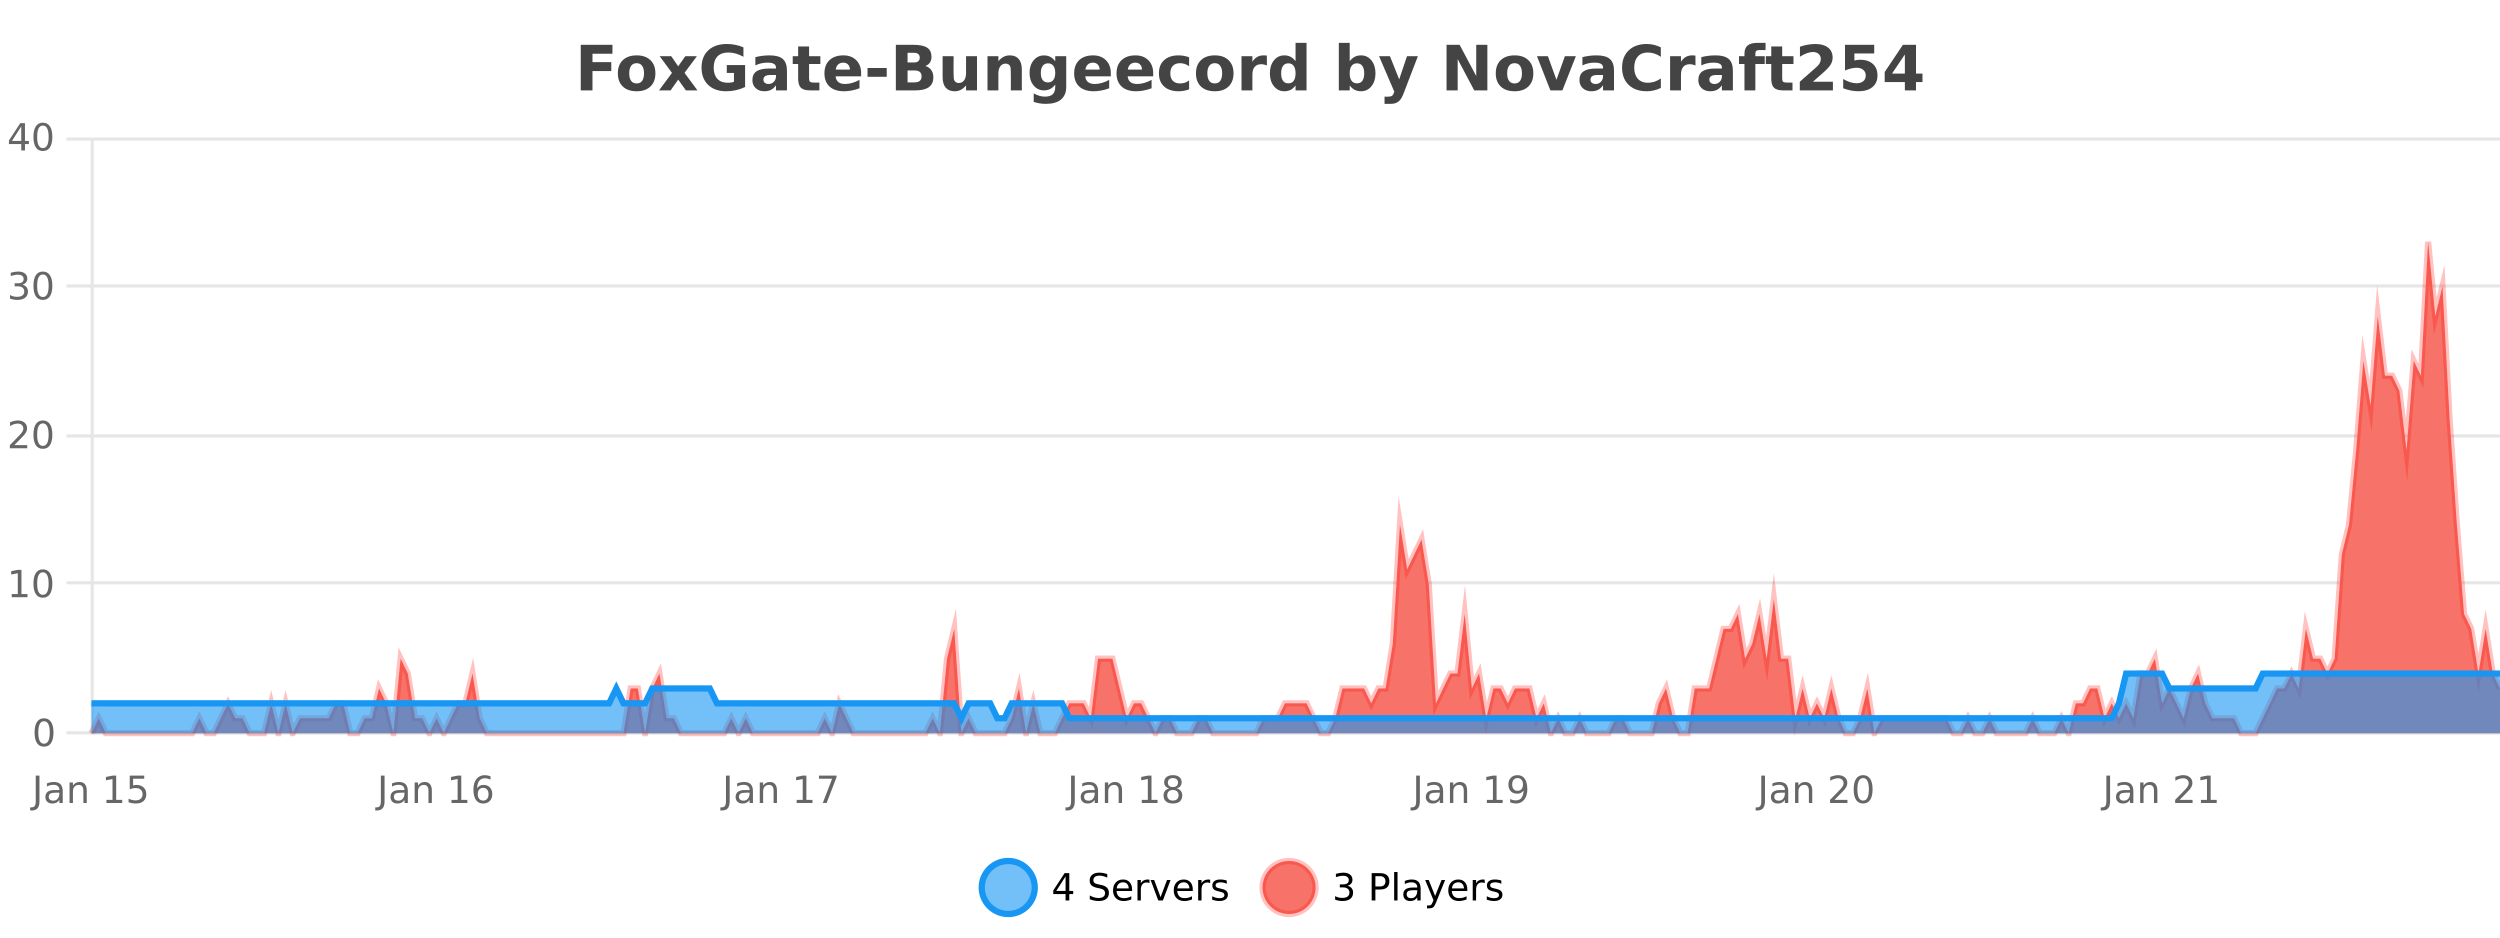 <?xml version="1.0" encoding="UTF-8"?>
<svg xmlns="http://www.w3.org/2000/svg" xmlns:xlink="http://www.w3.org/1999/xlink" width="800pt" height="300pt" viewBox="0 0 800 300" version="1.1">
<defs>
<clipPath id="clip1">
  <path d="M 285 263 L 360 263 L 360 300 L 285 300 Z M 285 263 "/>
</clipPath>
<clipPath id="clip2">
  <path d="M 375 263 L 450 263 L 450 300 L 375 300 Z M 375 263 "/>
</clipPath>
<clipPath id="clip3">
  <path d="M 29.27 77 L 800 77 L 800 234.602 L 29.27 234.602 Z M 29.27 77 "/>
</clipPath>
<clipPath id="clip4">
  <path d="M 28.27 49 L 800 49 L 800 235.602 L 28.27 235.602 Z M 28.27 49 "/>
</clipPath>
<clipPath id="clip5">
  <path d="M 29.27 215 L 800 215 L 800 234.602 L 29.27 234.602 Z M 29.27 215 "/>
</clipPath>
<clipPath id="clip6">
  <path d="M 28.27 187 L 800 187 L 800 235.602 L 28.27 235.602 Z M 28.27 187 "/>
</clipPath>
</defs>
<g id="surface409921">
<rect x="0" y="0" width="800" height="300" style="fill:rgb(100%,100%,100%);fill-opacity:1;stroke:none;"/>
<path style="fill:none;stroke-width:1;stroke-linecap:butt;stroke-linejoin:miter;stroke:rgb(0%,0%,0%);stroke-opacity:0.098;stroke-miterlimit:10;" d="M 30 234.5 L 800 234.5 "/>
<path style="fill:none;stroke-width:1;stroke-linecap:butt;stroke-linejoin:miter;stroke:rgb(0%,0%,0%);stroke-opacity:0.098;stroke-miterlimit:10;" d="M 21.27 234.5 L 29 234.5 "/>
<path style="fill:none;stroke-width:1;stroke-linecap:butt;stroke-linejoin:miter;stroke:rgb(0%,0%,0%);stroke-opacity:0.098;stroke-miterlimit:10;" d="M 30 186.5 L 800 186.5 "/>
<path style="fill:none;stroke-width:1;stroke-linecap:butt;stroke-linejoin:miter;stroke:rgb(0%,0%,0%);stroke-opacity:0.098;stroke-miterlimit:10;" d="M 21.27 186.5 L 29 186.5 "/>
<path style="fill:none;stroke-width:1;stroke-linecap:butt;stroke-linejoin:miter;stroke:rgb(0%,0%,0%);stroke-opacity:0.098;stroke-miterlimit:10;" d="M 30 139.5 L 800 139.5 "/>
<path style="fill:none;stroke-width:1;stroke-linecap:butt;stroke-linejoin:miter;stroke:rgb(0%,0%,0%);stroke-opacity:0.098;stroke-miterlimit:10;" d="M 21.27 139.5 L 29 139.5 "/>
<path style="fill:none;stroke-width:1;stroke-linecap:butt;stroke-linejoin:miter;stroke:rgb(0%,0%,0%);stroke-opacity:0.098;stroke-miterlimit:10;" d="M 30 91.5 L 800 91.5 "/>
<path style="fill:none;stroke-width:1;stroke-linecap:butt;stroke-linejoin:miter;stroke:rgb(0%,0%,0%);stroke-opacity:0.098;stroke-miterlimit:10;" d="M 21.27 91.5 L 29 91.5 "/>
<path style="fill:none;stroke-width:1;stroke-linecap:butt;stroke-linejoin:miter;stroke:rgb(0%,0%,0%);stroke-opacity:0.098;stroke-miterlimit:10;" d="M 30 44.5 L 800 44.5 "/>
<path style="fill:none;stroke-width:1;stroke-linecap:butt;stroke-linejoin:miter;stroke:rgb(0%,0%,0%);stroke-opacity:0.098;stroke-miterlimit:10;" d="M 21.27 44.5 L 29 44.5 "/>
<path style=" stroke:none;fill-rule:nonzero;fill:rgb(9.02%,58.824%,95.294%);fill-opacity:0.6;" d="M 331.121 284 C 331.121 288.688 327.324 292.484 322.637 292.484 C 317.953 292.484 314.152 288.688 314.152 284 C 314.152 279.312 317.953 275.516 322.637 275.516 C 327.324 275.516 331.121 279.312 331.121 284 Z M 331.121 284 "/>
<g clip-path="url(#clip1)" clip-rule="nonzero">
<path style="fill:none;stroke-width:2;stroke-linecap:butt;stroke-linejoin:miter;stroke:rgb(9.02%,58.824%,95.294%);stroke-opacity:1;stroke-miterlimit:10;" d="M 331.121 284 C 331.121 288.688 327.324 292.484 322.637 292.484 C 317.953 292.484 314.152 288.688 314.152 284 C 314.152 279.312 317.953 275.516 322.637 275.516 C 327.324 275.516 331.121 279.312 331.121 284 Z M 331.121 284 "/>
</g>
<path style=" stroke:none;fill-rule:nonzero;fill:rgb(0%,0%,0%);fill-opacity:1;" d="M 340.984 280.438 L 338 285.109 L 340.984 285.109 Z M 340.672 279.406 L 342.172 279.406 L 342.172 285.109 L 343.422 285.109 L 343.422 286.094 L 342.172 286.094 L 342.172 288.156 L 340.984 288.156 L 340.984 286.094 L 337.047 286.094 L 337.047 284.953 Z M 354.32 279.688 L 354.32 280.844 C 353.871 280.637 353.445 280.48 353.039 280.375 C 352.641 280.262 352.262 280.203 351.898 280.203 C 351.25 280.203 350.75 280.328 350.398 280.578 C 350.055 280.828 349.883 281.188 349.883 281.656 C 349.883 282.043 349.996 282.336 350.227 282.531 C 350.453 282.73 350.898 282.887 351.555 283 L 352.258 283.156 C 353.141 283.324 353.793 283.621 354.211 284.047 C 354.637 284.465 354.852 285.027 354.852 285.734 C 354.852 286.59 354.562 287.234 353.992 287.672 C 353.43 288.109 352.594 288.328 351.492 288.328 C 351.086 288.328 350.648 288.281 350.18 288.188 C 349.711 288.094 349.227 287.953 348.727 287.766 L 348.727 286.547 C 349.203 286.82 349.672 287.023 350.133 287.156 C 350.602 287.293 351.055 287.359 351.492 287.359 C 352.168 287.359 352.688 287.23 353.055 286.969 C 353.43 286.699 353.617 286.32 353.617 285.828 C 353.617 285.402 353.48 285.07 353.211 284.828 C 352.949 284.578 352.516 284.398 351.914 284.281 L 351.195 284.141 C 350.309 283.965 349.668 283.688 349.273 283.312 C 348.887 282.938 348.695 282.418 348.695 281.75 C 348.695 280.969 348.965 280.359 349.508 279.922 C 350.047 279.477 350.797 279.25 351.758 279.25 C 352.172 279.25 352.59 279.289 353.008 279.359 C 353.434 279.434 353.871 279.543 354.32 279.688 Z M 362.266 284.609 L 362.266 285.125 L 357.297 285.125 C 357.348 285.875 357.57 286.445 357.969 286.828 C 358.375 287.215 358.93 287.406 359.641 287.406 C 360.055 287.406 360.457 287.359 360.844 287.266 C 361.238 287.164 361.629 287.008 362.016 286.797 L 362.016 287.828 C 361.617 287.984 361.219 288.105 360.812 288.188 C 360.406 288.281 359.992 288.328 359.578 288.328 C 358.535 288.328 357.707 288.027 357.094 287.422 C 356.477 286.809 356.172 285.98 356.172 284.938 C 356.172 283.867 356.461 283.016 357.047 282.391 C 357.629 281.758 358.41 281.438 359.391 281.438 C 360.273 281.438 360.973 281.727 361.484 282.297 C 362.004 282.859 362.266 283.633 362.266 284.609 Z M 361.188 284.281 C 361.176 283.699 361.008 283.23 360.688 282.875 C 360.363 282.523 359.938 282.344 359.406 282.344 C 358.801 282.344 358.316 282.516 357.953 282.859 C 357.598 283.203 357.395 283.684 357.344 284.297 Z M 367.836 282.594 C 367.711 282.531 367.574 282.484 367.43 282.453 C 367.293 282.414 367.137 282.391 366.961 282.391 C 366.355 282.391 365.887 282.59 365.555 282.984 C 365.23 283.383 365.07 283.953 365.07 284.703 L 365.07 288.156 L 363.992 288.156 L 363.992 281.594 L 365.07 281.594 L 365.07 282.609 C 365.297 282.215 365.594 281.922 365.961 281.734 C 366.324 281.539 366.766 281.438 367.289 281.438 C 367.359 281.438 367.438 281.445 367.523 281.453 C 367.617 281.465 367.715 281.48 367.82 281.5 Z M 368.195 281.594 L 369.336 281.594 L 371.383 287.094 L 373.445 281.594 L 374.586 281.594 L 372.117 288.156 L 370.648 288.156 Z M 381.688 284.609 L 381.688 285.125 L 376.719 285.125 C 376.77 285.875 376.992 286.445 377.391 286.828 C 377.797 287.215 378.352 287.406 379.062 287.406 C 379.477 287.406 379.879 287.359 380.266 287.266 C 380.66 287.164 381.051 287.008 381.438 286.797 L 381.438 287.828 C 381.039 287.984 380.641 288.105 380.234 288.188 C 379.828 288.281 379.414 288.328 379 288.328 C 377.957 288.328 377.129 288.027 376.516 287.422 C 375.898 286.809 375.594 285.98 375.594 284.938 C 375.594 283.867 375.883 283.016 376.469 282.391 C 377.051 281.758 377.832 281.438 378.812 281.438 C 379.695 281.438 380.395 281.727 380.906 282.297 C 381.426 282.859 381.688 283.633 381.688 284.609 Z M 380.609 284.281 C 380.598 283.699 380.43 283.23 380.109 282.875 C 379.785 282.523 379.359 282.344 378.828 282.344 C 378.223 282.344 377.738 282.516 377.375 282.859 C 377.02 283.203 376.816 283.684 376.766 284.297 Z M 387.258 282.594 C 387.133 282.531 386.996 282.484 386.852 282.453 C 386.715 282.414 386.559 282.391 386.383 282.391 C 385.777 282.391 385.309 282.59 384.977 282.984 C 384.652 283.383 384.492 283.953 384.492 284.703 L 384.492 288.156 L 383.414 288.156 L 383.414 281.594 L 384.492 281.594 L 384.492 282.609 C 384.719 282.215 385.016 281.922 385.383 281.734 C 385.746 281.539 386.188 281.438 386.711 281.438 C 386.781 281.438 386.859 281.445 386.945 281.453 C 387.039 281.465 387.137 281.48 387.242 281.5 Z M 392.562 281.781 L 392.562 282.812 C 392.258 282.656 391.941 282.543 391.609 282.469 C 391.285 282.387 390.945 282.344 390.594 282.344 C 390.062 282.344 389.66 282.43 389.391 282.594 C 389.117 282.75 388.984 282.996 388.984 283.328 C 388.984 283.578 389.078 283.777 389.266 283.922 C 389.461 284.059 389.852 284.188 390.438 284.312 L 390.797 284.406 C 391.566 284.562 392.113 284.793 392.438 285.094 C 392.758 285.398 392.922 285.812 392.922 286.344 C 392.922 286.961 392.676 287.445 392.188 287.797 C 391.707 288.152 391.047 288.328 390.203 288.328 C 389.848 288.328 389.477 288.289 389.094 288.219 C 388.719 288.156 388.32 288.059 387.906 287.922 L 387.906 286.797 C 388.301 287.008 388.691 287.164 389.078 287.266 C 389.461 287.371 389.848 287.422 390.234 287.422 C 390.734 287.422 391.117 287.34 391.391 287.172 C 391.672 286.996 391.812 286.746 391.812 286.422 C 391.812 286.133 391.711 285.906 391.516 285.75 C 391.316 285.594 390.883 285.445 390.219 285.297 L 389.844 285.219 C 389.176 285.074 388.691 284.855 388.391 284.562 C 388.098 284.273 387.953 283.875 387.953 283.375 C 387.953 282.75 388.172 282.273 388.609 281.938 C 389.047 281.605 389.664 281.438 390.469 281.438 C 390.863 281.438 391.238 281.469 391.594 281.531 C 391.945 281.586 392.27 281.668 392.562 281.781 Z M 332.637 277.016 "/>
<path style=" stroke:none;fill-rule:nonzero;fill:rgb(96.863%,44.706%,40.784%);fill-opacity:1;" d="M 420.988 284 C 420.988 288.688 417.191 292.484 412.504 292.484 C 407.82 292.484 404.02 288.688 404.02 284 C 404.02 279.312 407.82 275.516 412.504 275.516 C 417.191 275.516 420.988 279.312 420.988 284 Z M 420.988 284 "/>
<g clip-path="url(#clip2)" clip-rule="nonzero">
<path style="fill:none;stroke-width:2;stroke-linecap:butt;stroke-linejoin:miter;stroke:rgb(100%,4.706%,0%);stroke-opacity:0.247;stroke-miterlimit:10;" d="M 420.988 284 C 420.988 288.688 417.191 292.484 412.504 292.484 C 407.82 292.484 404.02 288.688 404.02 284 C 404.02 279.312 407.82 275.516 412.504 275.516 C 417.191 275.516 420.988 279.312 420.988 284 Z M 420.988 284 "/>
</g>
<path style=" stroke:none;fill-rule:nonzero;fill:rgb(0%,0%,0%);fill-opacity:1;" d="M 431.195 283.438 C 431.758 283.562 432.195 283.82 432.508 284.203 C 432.828 284.578 432.992 285.047 432.992 285.609 C 432.992 286.477 432.695 287.148 432.102 287.625 C 431.508 288.094 430.664 288.328 429.57 288.328 C 429.203 288.328 428.824 288.289 428.43 288.219 C 428.043 288.148 427.648 288.039 427.242 287.891 L 427.242 286.75 C 427.562 286.938 427.918 287.086 428.305 287.188 C 428.699 287.281 429.109 287.328 429.539 287.328 C 430.277 287.328 430.84 287.184 431.227 286.891 C 431.621 286.602 431.82 286.172 431.82 285.609 C 431.82 285.102 431.637 284.699 431.273 284.406 C 430.906 284.117 430.406 283.969 429.773 283.969 L 428.742 283.969 L 428.742 283 L 429.82 283 C 430.391 283 430.836 282.887 431.148 282.656 C 431.461 282.418 431.617 282.078 431.617 281.641 C 431.617 281.195 431.453 280.852 431.133 280.609 C 430.82 280.371 430.367 280.25 429.773 280.25 C 429.438 280.25 429.086 280.289 428.711 280.359 C 428.344 280.422 427.938 280.527 427.492 280.672 L 427.492 279.625 C 427.949 279.5 428.371 279.406 428.758 279.344 C 429.152 279.281 429.523 279.25 429.867 279.25 C 430.773 279.25 431.484 279.453 432.008 279.859 C 432.527 280.266 432.789 280.82 432.789 281.516 C 432.789 282.008 432.648 282.418 432.367 282.75 C 432.094 283.086 431.703 283.312 431.195 283.438 Z M 440.125 280.375 L 440.125 283.672 L 441.609 283.672 C 442.16 283.672 442.586 283.531 442.891 283.25 C 443.191 282.961 443.344 282.547 443.344 282.016 C 443.344 281.496 443.191 281.094 442.891 280.812 C 442.586 280.523 442.16 280.375 441.609 280.375 Z M 438.938 279.406 L 441.609 279.406 C 442.598 279.406 443.344 279.633 443.844 280.078 C 444.344 280.516 444.594 281.164 444.594 282.016 C 444.594 282.883 444.344 283.539 443.844 283.984 C 443.344 284.422 442.598 284.641 441.609 284.641 L 440.125 284.641 L 440.125 288.156 L 438.938 288.156 Z M 446.129 279.031 L 447.207 279.031 L 447.207 288.156 L 446.129 288.156 Z M 452.445 284.859 C 451.578 284.859 450.977 284.961 450.633 285.156 C 450.297 285.355 450.133 285.695 450.133 286.172 C 450.133 286.559 450.258 286.867 450.508 287.094 C 450.766 287.312 451.109 287.422 451.539 287.422 C 452.141 287.422 452.621 287.215 452.977 286.797 C 453.34 286.371 453.523 285.805 453.523 285.094 L 453.523 284.859 Z M 454.602 284.406 L 454.602 288.156 L 453.523 288.156 L 453.523 287.156 C 453.273 287.555 452.965 287.852 452.602 288.047 C 452.234 288.234 451.789 288.328 451.258 288.328 C 450.578 288.328 450.043 288.141 449.648 287.766 C 449.25 287.383 449.055 286.875 449.055 286.25 C 449.055 285.512 449.297 284.953 449.789 284.578 C 450.289 284.203 451.027 284.016 452.008 284.016 L 453.523 284.016 L 453.523 283.906 C 453.523 283.406 453.355 283.023 453.023 282.75 C 452.699 282.48 452.246 282.344 451.664 282.344 C 451.289 282.344 450.918 282.391 450.555 282.484 C 450.199 282.578 449.859 282.715 449.539 282.891 L 449.539 281.891 C 449.934 281.734 450.312 281.621 450.68 281.547 C 451.055 281.477 451.418 281.438 451.773 281.438 C 452.719 281.438 453.43 281.684 453.898 282.172 C 454.367 282.664 454.602 283.406 454.602 284.406 Z M 459.551 288.766 C 459.246 289.547 458.949 290.055 458.66 290.297 C 458.367 290.535 457.98 290.656 457.504 290.656 L 456.645 290.656 L 456.645 289.75 L 457.27 289.75 C 457.57 289.75 457.801 289.676 457.957 289.531 C 458.121 289.395 458.305 289.066 458.504 288.547 L 458.707 288.047 L 456.051 281.594 L 457.191 281.594 L 459.238 286.719 L 461.301 281.594 L 462.441 281.594 Z M 469.543 284.609 L 469.543 285.125 L 464.574 285.125 C 464.625 285.875 464.848 286.445 465.246 286.828 C 465.652 287.215 466.207 287.406 466.918 287.406 C 467.332 287.406 467.734 287.359 468.121 287.266 C 468.516 287.164 468.906 287.008 469.293 286.797 L 469.293 287.828 C 468.895 287.984 468.496 288.105 468.09 288.188 C 467.684 288.281 467.27 288.328 466.855 288.328 C 465.812 288.328 464.984 288.027 464.371 287.422 C 463.754 286.809 463.449 285.98 463.449 284.938 C 463.449 283.867 463.738 283.016 464.324 282.391 C 464.906 281.758 465.688 281.438 466.668 281.438 C 467.551 281.438 468.25 281.727 468.762 282.297 C 469.281 282.859 469.543 283.633 469.543 284.609 Z M 468.465 284.281 C 468.453 283.699 468.285 283.23 467.965 282.875 C 467.641 282.523 467.215 282.344 466.684 282.344 C 466.078 282.344 465.594 282.516 465.23 282.859 C 464.875 283.203 464.672 283.684 464.621 284.297 Z M 475.113 282.594 C 474.988 282.531 474.852 282.484 474.707 282.453 C 474.57 282.414 474.414 282.391 474.238 282.391 C 473.633 282.391 473.164 282.59 472.832 282.984 C 472.508 283.383 472.348 283.953 472.348 284.703 L 472.348 288.156 L 471.27 288.156 L 471.27 281.594 L 472.348 281.594 L 472.348 282.609 C 472.574 282.215 472.871 281.922 473.238 281.734 C 473.602 281.539 474.043 281.438 474.566 281.438 C 474.637 281.438 474.715 281.445 474.801 281.453 C 474.895 281.465 474.992 281.48 475.098 281.5 Z M 480.422 281.781 L 480.422 282.812 C 480.117 282.656 479.801 282.543 479.469 282.469 C 479.145 282.387 478.805 282.344 478.453 282.344 C 477.922 282.344 477.52 282.43 477.25 282.594 C 476.977 282.75 476.844 282.996 476.844 283.328 C 476.844 283.578 476.938 283.777 477.125 283.922 C 477.32 284.059 477.711 284.188 478.297 284.312 L 478.656 284.406 C 479.426 284.562 479.973 284.793 480.297 285.094 C 480.617 285.398 480.781 285.812 480.781 286.344 C 480.781 286.961 480.535 287.445 480.047 287.797 C 479.566 288.152 478.906 288.328 478.062 288.328 C 477.707 288.328 477.336 288.289 476.953 288.219 C 476.578 288.156 476.18 288.059 475.766 287.922 L 475.766 286.797 C 476.16 287.008 476.551 287.164 476.938 287.266 C 477.32 287.371 477.707 287.422 478.094 287.422 C 478.594 287.422 478.977 287.34 479.25 287.172 C 479.531 286.996 479.672 286.746 479.672 286.422 C 479.672 286.133 479.57 285.906 479.375 285.75 C 479.176 285.594 478.742 285.445 478.078 285.297 L 477.703 285.219 C 477.035 285.074 476.551 284.855 476.25 284.562 C 475.957 284.273 475.812 283.875 475.812 283.375 C 475.812 282.75 476.031 282.273 476.469 281.938 C 476.906 281.605 477.523 281.438 478.328 281.438 C 478.723 281.438 479.098 281.469 479.453 281.531 C 479.805 281.586 480.129 281.668 480.422 281.781 Z M 422.504 277.016 "/>
<path style=" stroke:none;fill-rule:nonzero;fill:rgb(26.667%,26.667%,26.667%);fill-opacity:1;" d="M 185.844 14.344 L 195.984 14.344 L 195.984 17.188 L 189.594 17.188 L 189.594 19.891 L 195.609 19.891 L 195.609 22.734 L 189.594 22.734 L 189.594 28.922 L 185.844 28.922 Z M 203.742 20.219 C 202.961 20.219 202.367 20.5 201.961 21.062 C 201.555 21.617 201.352 22.418 201.352 23.469 C 201.352 24.512 201.555 25.312 201.961 25.875 C 202.367 26.43 202.961 26.703 203.742 26.703 C 204.5 26.703 205.078 26.43 205.477 25.875 C 205.883 25.312 206.086 24.512 206.086 23.469 C 206.086 22.418 205.883 21.617 205.477 21.062 C 205.078 20.5 204.5 20.219 203.742 20.219 Z M 203.742 17.719 C 205.617 17.719 207.078 18.23 208.133 19.25 C 209.195 20.262 209.727 21.668 209.727 23.469 C 209.727 25.262 209.195 26.668 208.133 27.688 C 207.078 28.699 205.617 29.203 203.742 29.203 C 201.844 29.203 200.367 28.699 199.305 27.688 C 198.242 26.668 197.711 25.262 197.711 23.469 C 197.711 21.668 198.242 20.262 199.305 19.25 C 200.367 18.23 201.844 17.719 203.742 17.719 Z M 215.031 23.328 L 211.094 17.984 L 214.797 17.984 L 217.031 21.219 L 219.297 17.984 L 223 17.984 L 219.047 23.312 L 223.188 28.922 L 219.484 28.922 L 217.031 25.469 L 214.594 28.922 L 210.891 28.922 Z M 238.43 27.844 C 237.492 28.293 236.516 28.633 235.508 28.859 C 234.508 29.086 233.465 29.203 232.383 29.203 C 229.953 29.203 228.031 28.527 226.617 27.172 C 225.199 25.809 224.492 23.965 224.492 21.641 C 224.492 19.297 225.211 17.453 226.648 16.109 C 228.094 14.758 230.078 14.078 232.602 14.078 C 233.57 14.078 234.496 14.172 235.383 14.359 C 236.266 14.539 237.105 14.805 237.898 15.156 L 237.898 18.172 C 237.086 17.715 236.273 17.371 235.461 17.141 C 234.656 16.914 233.855 16.797 233.055 16.797 C 231.555 16.797 230.398 17.219 229.586 18.062 C 228.781 18.898 228.383 20.09 228.383 21.641 C 228.383 23.184 228.773 24.375 229.555 25.219 C 230.336 26.062 231.445 26.484 232.883 26.484 C 233.266 26.484 233.625 26.461 233.961 26.406 C 234.305 26.355 234.605 26.277 234.867 26.172 L 234.867 23.344 L 232.57 23.344 L 232.57 20.828 L 238.43 20.828 Z M 246.484 24 C 245.754 24 245.207 24.125 244.844 24.375 C 244.477 24.617 244.297 24.98 244.297 25.469 C 244.297 25.906 244.441 26.25 244.734 26.5 C 245.035 26.75 245.445 26.875 245.969 26.875 C 246.625 26.875 247.176 26.641 247.625 26.172 C 248.082 25.703 248.312 25.117 248.312 24.406 L 248.312 24 Z M 251.828 22.688 L 251.828 28.922 L 248.312 28.922 L 248.312 27.297 C 247.844 27.965 247.312 28.449 246.719 28.75 C 246.133 29.051 245.422 29.203 244.578 29.203 C 243.453 29.203 242.535 28.875 241.828 28.219 C 241.117 27.555 240.766 26.695 240.766 25.641 C 240.766 24.359 241.203 23.422 242.078 22.828 C 242.961 22.227 244.352 21.922 246.25 21.922 L 248.312 21.922 L 248.312 21.641 C 248.312 21.09 248.094 20.688 247.656 20.438 C 247.219 20.18 246.535 20.047 245.609 20.047 C 244.859 20.047 244.16 20.125 243.516 20.281 C 242.867 20.43 242.27 20.648 241.719 20.938 L 241.719 18.281 C 242.469 18.094 243.219 17.953 243.969 17.859 C 244.727 17.766 245.488 17.719 246.25 17.719 C 248.219 17.719 249.641 18.109 250.516 18.891 C 251.391 19.664 251.828 20.93 251.828 22.688 Z M 258.906 14.875 L 258.906 17.984 L 262.516 17.984 L 262.516 20.484 L 258.906 20.484 L 258.906 25.125 C 258.906 25.637 259.004 25.98 259.203 26.156 C 259.41 26.336 259.812 26.422 260.406 26.422 L 262.203 26.422 L 262.203 28.922 L 259.203 28.922 C 257.828 28.922 256.848 28.637 256.266 28.062 C 255.691 27.48 255.406 26.5 255.406 25.125 L 255.406 20.484 L 253.672 20.484 L 253.672 17.984 L 255.406 17.984 L 255.406 14.875 Z M 275.559 23.422 L 275.559 24.422 L 267.387 24.422 C 267.469 25.246 267.766 25.859 268.277 26.266 C 268.785 26.672 269.496 26.875 270.402 26.875 C 271.141 26.875 271.895 26.766 272.668 26.547 C 273.438 26.328 274.23 26 275.043 25.562 L 275.043 28.25 C 274.219 28.562 273.391 28.797 272.559 28.953 C 271.734 29.117 270.91 29.203 270.09 29.203 C 268.109 29.203 266.566 28.703 265.465 27.703 C 264.371 26.695 263.824 25.281 263.824 23.469 C 263.824 21.68 264.359 20.273 265.434 19.25 C 266.516 18.23 268 17.719 269.887 17.719 C 271.605 17.719 272.98 18.242 274.012 19.281 C 275.043 20.312 275.559 21.695 275.559 23.422 Z M 271.965 22.266 C 271.965 21.602 271.77 21.062 271.387 20.656 C 271 20.25 270.496 20.047 269.871 20.047 C 269.191 20.047 268.641 20.242 268.215 20.625 C 267.797 21 267.535 21.547 267.434 22.266 Z M 277.609 21.75 L 283.75 21.75 L 283.75 24.578 L 277.609 24.578 Z M 292.5 19.984 C 293.094 19.984 293.539 19.855 293.844 19.594 C 294.156 19.336 294.312 18.949 294.312 18.438 C 294.312 17.938 294.156 17.559 293.844 17.297 C 293.539 17.039 293.094 16.906 292.5 16.906 L 290.422 16.906 L 290.422 19.984 Z M 292.625 26.359 C 293.383 26.359 293.953 26.203 294.328 25.891 C 294.711 25.57 294.906 25.086 294.906 24.438 C 294.906 23.805 294.719 23.328 294.344 23.016 C 293.969 22.703 293.395 22.547 292.625 22.547 L 290.422 22.547 L 290.422 26.359 Z M 296.125 21.125 C 296.938 21.355 297.562 21.789 298 22.422 C 298.445 23.047 298.672 23.82 298.672 24.734 C 298.672 26.141 298.191 27.195 297.234 27.891 C 296.285 28.578 294.844 28.922 292.906 28.922 L 286.672 28.922 L 286.672 14.344 L 292.312 14.344 C 294.332 14.344 295.797 14.652 296.703 15.266 C 297.617 15.871 298.078 16.852 298.078 18.203 C 298.078 18.914 297.91 19.516 297.578 20.016 C 297.242 20.508 296.758 20.875 296.125 21.125 Z M 301.637 24.656 L 301.637 17.984 L 305.152 17.984 L 305.152 19.078 C 305.152 19.672 305.145 20.418 305.137 21.312 C 305.137 22.211 305.137 22.805 305.137 23.094 C 305.137 23.98 305.156 24.617 305.199 25 C 305.25 25.387 305.328 25.668 305.434 25.844 C 305.578 26.074 305.766 26.25 305.996 26.375 C 306.223 26.5 306.488 26.562 306.793 26.562 C 307.52 26.562 308.094 26.281 308.512 25.719 C 308.926 25.156 309.137 24.383 309.137 23.391 L 309.137 17.984 L 312.637 17.984 L 312.637 28.922 L 309.137 28.922 L 309.137 27.344 C 308.605 27.98 308.043 28.449 307.449 28.75 C 306.863 29.051 306.219 29.203 305.512 29.203 C 304.25 29.203 303.285 28.82 302.621 28.047 C 301.965 27.266 301.637 26.137 301.637 24.656 Z M 326.984 22.266 L 326.984 28.922 L 323.469 28.922 L 323.469 23.828 C 323.469 22.883 323.445 22.23 323.406 21.875 C 323.363 21.512 323.289 21.246 323.188 21.078 C 323.051 20.852 322.863 20.672 322.625 20.547 C 322.395 20.422 322.129 20.359 321.828 20.359 C 321.098 20.359 320.523 20.641 320.109 21.203 C 319.691 21.766 319.484 22.547 319.484 23.547 L 319.484 28.922 L 316 28.922 L 316 17.984 L 319.484 17.984 L 319.484 19.578 C 320.016 18.945 320.578 18.477 321.172 18.172 C 321.766 17.871 322.414 17.719 323.125 17.719 C 324.395 17.719 325.352 18.109 326 18.891 C 326.656 19.664 326.984 20.789 326.984 22.266 Z M 337.676 27.062 C 337.195 27.699 336.664 28.168 336.082 28.469 C 335.496 28.773 334.824 28.922 334.066 28.922 C 332.73 28.922 331.629 28.398 330.754 27.344 C 329.887 26.293 329.457 24.953 329.457 23.328 C 329.457 21.695 329.887 20.355 330.754 19.312 C 331.629 18.262 332.73 17.734 334.066 17.734 C 334.824 17.734 335.496 17.887 336.082 18.188 C 336.664 18.492 337.195 18.965 337.676 19.609 L 337.676 17.984 L 341.191 17.984 L 341.191 27.812 C 341.191 29.57 340.633 30.914 339.52 31.844 C 338.414 32.77 336.805 33.234 334.691 33.234 C 334.012 33.234 333.352 33.18 332.707 33.078 C 332.07 32.973 331.43 32.816 330.785 32.609 L 330.785 29.875 C 331.398 30.227 331.996 30.488 332.582 30.656 C 333.164 30.832 333.754 30.922 334.348 30.922 C 335.492 30.922 336.332 30.672 336.863 30.172 C 337.402 29.672 337.676 28.887 337.676 27.812 Z M 335.363 20.266 C 334.645 20.266 334.082 20.531 333.676 21.062 C 333.27 21.594 333.066 22.352 333.066 23.328 C 333.066 24.328 333.258 25.09 333.645 25.609 C 334.039 26.121 334.613 26.375 335.363 26.375 C 336.09 26.375 336.66 26.109 337.066 25.578 C 337.473 25.047 337.676 24.297 337.676 23.328 C 337.676 22.352 337.473 21.594 337.066 21.062 C 336.66 20.531 336.09 20.266 335.363 20.266 Z M 355.461 23.422 L 355.461 24.422 L 347.289 24.422 C 347.371 25.246 347.668 25.859 348.18 26.266 C 348.688 26.672 349.398 26.875 350.305 26.875 C 351.043 26.875 351.797 26.766 352.57 26.547 C 353.34 26.328 354.133 26 354.945 25.562 L 354.945 28.25 C 354.121 28.562 353.293 28.797 352.461 28.953 C 351.637 29.117 350.812 29.203 349.992 29.203 C 348.012 29.203 346.469 28.703 345.367 27.703 C 344.273 26.695 343.727 25.281 343.727 23.469 C 343.727 21.68 344.262 20.273 345.336 19.25 C 346.418 18.23 347.902 17.719 349.789 17.719 C 351.508 17.719 352.883 18.242 353.914 19.281 C 354.945 20.312 355.461 21.695 355.461 23.422 Z M 351.867 22.266 C 351.867 21.602 351.672 21.062 351.289 20.656 C 350.902 20.25 350.398 20.047 349.773 20.047 C 349.094 20.047 348.543 20.242 348.117 20.625 C 347.699 21 347.438 21.547 347.336 22.266 Z M 369.023 23.422 L 369.023 24.422 L 360.852 24.422 C 360.934 25.246 361.23 25.859 361.742 26.266 C 362.25 26.672 362.961 26.875 363.867 26.875 C 364.605 26.875 365.359 26.766 366.133 26.547 C 366.902 26.328 367.695 26 368.508 25.562 L 368.508 28.25 C 367.684 28.562 366.855 28.797 366.023 28.953 C 365.199 29.117 364.375 29.203 363.555 29.203 C 361.574 29.203 360.031 28.703 358.93 27.703 C 357.836 26.695 357.289 25.281 357.289 23.469 C 357.289 21.68 357.824 20.273 358.898 19.25 C 359.98 18.23 361.465 17.719 363.352 17.719 C 365.07 17.719 366.445 18.242 367.477 19.281 C 368.508 20.312 369.023 21.695 369.023 23.422 Z M 365.43 22.266 C 365.43 21.602 365.234 21.062 364.852 20.656 C 364.465 20.25 363.961 20.047 363.336 20.047 C 362.656 20.047 362.105 20.242 361.68 20.625 C 361.262 21 361 21.547 360.898 22.266 Z M 380.512 18.328 L 380.512 21.172 C 380.043 20.852 379.566 20.609 379.09 20.453 C 378.609 20.297 378.109 20.219 377.59 20.219 C 376.621 20.219 375.859 20.508 375.309 21.078 C 374.766 21.641 374.496 22.438 374.496 23.469 C 374.496 24.492 374.766 25.289 375.309 25.859 C 375.859 26.422 376.621 26.703 377.59 26.703 C 378.141 26.703 378.66 26.625 379.152 26.469 C 379.641 26.305 380.094 26.059 380.512 25.734 L 380.512 28.594 C 379.969 28.805 379.418 28.953 378.855 29.047 C 378.293 29.148 377.723 29.203 377.152 29.203 C 375.184 29.203 373.641 28.699 372.527 27.688 C 371.41 26.68 370.855 25.273 370.855 23.469 C 370.855 21.656 371.41 20.246 372.527 19.234 C 373.641 18.227 375.184 17.719 377.152 17.719 C 377.723 17.719 378.285 17.773 378.84 17.875 C 379.402 17.969 379.957 18.121 380.512 18.328 Z M 388.742 20.219 C 387.961 20.219 387.367 20.5 386.961 21.062 C 386.555 21.617 386.352 22.418 386.352 23.469 C 386.352 24.512 386.555 25.312 386.961 25.875 C 387.367 26.43 387.961 26.703 388.742 26.703 C 389.5 26.703 390.078 26.43 390.477 25.875 C 390.883 25.312 391.086 24.512 391.086 23.469 C 391.086 22.418 390.883 21.617 390.477 21.062 C 390.078 20.5 389.5 20.219 388.742 20.219 Z M 388.742 17.719 C 390.617 17.719 392.078 18.23 393.133 19.25 C 394.195 20.262 394.727 21.668 394.727 23.469 C 394.727 25.262 394.195 26.668 393.133 27.688 C 392.078 28.699 390.617 29.203 388.742 29.203 C 386.844 29.203 385.367 28.699 384.305 27.688 C 383.242 26.668 382.711 25.262 382.711 23.469 C 382.711 21.668 383.242 20.262 384.305 19.25 C 385.367 18.23 386.844 17.719 388.742 17.719 Z M 405.406 20.969 C 405.094 20.824 404.785 20.719 404.484 20.656 C 404.18 20.586 403.879 20.547 403.578 20.547 C 402.672 20.547 401.973 20.836 401.484 21.406 C 401.004 21.98 400.766 22.805 400.766 23.875 L 400.766 28.922 L 397.281 28.922 L 397.281 17.984 L 400.766 17.984 L 400.766 19.781 C 401.211 19.062 401.727 18.543 402.312 18.219 C 402.895 17.887 403.594 17.719 404.406 17.719 C 404.531 17.719 404.66 17.727 404.797 17.734 C 404.93 17.746 405.129 17.766 405.391 17.797 Z M 414.578 19.578 L 414.578 13.719 L 418.094 13.719 L 418.094 28.922 L 414.578 28.922 L 414.578 27.344 C 414.098 27.992 413.566 28.465 412.984 28.766 C 412.398 29.055 411.727 29.203 410.969 29.203 C 409.625 29.203 408.52 28.668 407.656 27.594 C 406.789 26.523 406.359 25.148 406.359 23.469 C 406.359 21.781 406.789 20.402 407.656 19.328 C 408.52 18.258 409.625 17.719 410.969 17.719 C 411.727 17.719 412.398 17.871 412.984 18.172 C 413.566 18.477 414.098 18.945 414.578 19.578 Z M 412.266 26.672 C 413.016 26.672 413.586 26.402 413.984 25.859 C 414.379 25.309 414.578 24.512 414.578 23.469 C 414.578 22.43 414.379 21.637 413.984 21.094 C 413.586 20.543 413.016 20.266 412.266 20.266 C 411.523 20.266 410.957 20.543 410.562 21.094 C 410.164 21.637 409.969 22.43 409.969 23.469 C 409.969 24.512 410.164 25.309 410.562 25.859 C 410.957 26.402 411.523 26.672 412.266 26.672 Z M 434.234 26.672 C 434.984 26.672 435.555 26.402 435.953 25.859 C 436.348 25.309 436.547 24.512 436.547 23.469 C 436.547 22.43 436.348 21.637 435.953 21.094 C 435.555 20.543 434.984 20.266 434.234 20.266 C 433.484 20.266 432.906 20.543 432.5 21.094 C 432.102 21.637 431.906 22.43 431.906 23.469 C 431.906 24.5 432.102 25.293 432.5 25.844 C 432.906 26.398 433.484 26.672 434.234 26.672 Z M 431.906 19.578 C 432.395 18.945 432.93 18.477 433.516 18.172 C 434.098 17.871 434.77 17.719 435.531 17.719 C 436.883 17.719 437.992 18.258 438.859 19.328 C 439.723 20.402 440.156 21.781 440.156 23.469 C 440.156 25.148 439.723 26.523 438.859 27.594 C 437.992 28.668 436.883 29.203 435.531 29.203 C 434.77 29.203 434.098 29.051 433.516 28.75 C 432.93 28.449 432.395 27.98 431.906 27.344 L 431.906 28.922 L 428.422 28.922 L 428.422 13.719 L 431.906 13.719 Z M 441.301 17.984 L 444.785 17.984 L 447.738 25.406 L 450.238 17.984 L 453.723 17.984 L 449.129 29.953 C 448.668 31.172 448.129 32.02 447.504 32.5 C 446.887 32.988 446.082 33.234 445.082 33.234 L 443.051 33.234 L 443.051 30.938 L 444.145 30.938 C 444.738 30.938 445.168 30.844 445.441 30.656 C 445.711 30.469 445.918 30.129 446.066 29.641 L 446.176 29.344 Z M 462.895 14.344 L 467.082 14.344 L 472.395 24.344 L 472.395 14.344 L 475.957 14.344 L 475.957 28.922 L 471.754 28.922 L 466.457 18.922 L 466.457 28.922 L 462.895 28.922 Z M 484.68 20.219 C 483.898 20.219 483.305 20.5 482.898 21.062 C 482.492 21.617 482.289 22.418 482.289 23.469 C 482.289 24.512 482.492 25.312 482.898 25.875 C 483.305 26.43 483.898 26.703 484.68 26.703 C 485.438 26.703 486.016 26.43 486.414 25.875 C 486.82 25.312 487.023 24.512 487.023 23.469 C 487.023 22.418 486.82 21.617 486.414 21.062 C 486.016 20.5 485.438 20.219 484.68 20.219 Z M 484.68 17.719 C 486.555 17.719 488.016 18.23 489.07 19.25 C 490.133 20.262 490.664 21.668 490.664 23.469 C 490.664 25.262 490.133 26.668 489.07 27.688 C 488.016 28.699 486.555 29.203 484.68 29.203 C 482.781 29.203 481.305 28.699 480.242 27.688 C 479.18 26.668 478.648 25.262 478.648 23.469 C 478.648 21.668 479.18 20.262 480.242 19.25 C 481.305 18.23 482.781 17.719 484.68 17.719 Z M 491.828 17.984 L 495.328 17.984 L 498.062 25.547 L 500.766 17.984 L 504.281 17.984 L 499.969 28.922 L 496.125 28.922 Z M 511.145 24 C 510.414 24 509.867 24.125 509.504 24.375 C 509.137 24.617 508.957 24.98 508.957 25.469 C 508.957 25.906 509.102 26.25 509.395 26.5 C 509.695 26.75 510.105 26.875 510.629 26.875 C 511.285 26.875 511.836 26.641 512.285 26.172 C 512.742 25.703 512.973 25.117 512.973 24.406 L 512.973 24 Z M 516.488 22.688 L 516.488 28.922 L 512.973 28.922 L 512.973 27.297 C 512.504 27.965 511.973 28.449 511.379 28.75 C 510.793 29.051 510.082 29.203 509.238 29.203 C 508.113 29.203 507.195 28.875 506.488 28.219 C 505.777 27.555 505.426 26.695 505.426 25.641 C 505.426 24.359 505.863 23.422 506.738 22.828 C 507.621 22.227 509.012 21.922 510.91 21.922 L 512.973 21.922 L 512.973 21.641 C 512.973 21.09 512.754 20.688 512.316 20.438 C 511.879 20.18 511.195 20.047 510.27 20.047 C 509.52 20.047 508.82 20.125 508.176 20.281 C 507.527 20.43 506.93 20.648 506.379 20.938 L 506.379 18.281 C 507.129 18.094 507.879 17.953 508.629 17.859 C 509.387 17.766 510.148 17.719 510.91 17.719 C 512.879 17.719 514.301 18.109 515.176 18.891 C 516.051 19.664 516.488 20.93 516.488 22.688 Z M 531.469 28.125 C 530.77 28.48 530.047 28.746 529.297 28.922 C 528.555 29.109 527.773 29.203 526.953 29.203 C 524.523 29.203 522.602 28.527 521.188 27.172 C 519.77 25.809 519.062 23.965 519.062 21.641 C 519.062 19.32 519.77 17.48 521.188 16.125 C 522.602 14.762 524.523 14.078 526.953 14.078 C 527.773 14.078 528.555 14.172 529.297 14.359 C 530.047 14.539 530.77 14.805 531.469 15.156 L 531.469 18.172 C 530.77 17.703 530.082 17.359 529.406 17.141 C 528.727 16.914 528.016 16.797 527.266 16.797 C 525.922 16.797 524.863 17.23 524.094 18.094 C 523.332 18.949 522.953 20.133 522.953 21.641 C 522.953 23.152 523.332 24.34 524.094 25.203 C 524.863 26.059 525.922 26.484 527.266 26.484 C 528.016 26.484 528.727 26.375 529.406 26.156 C 530.082 25.93 530.77 25.578 531.469 25.109 Z M 542.555 20.969 C 542.242 20.824 541.934 20.719 541.633 20.656 C 541.328 20.586 541.027 20.547 540.727 20.547 C 539.82 20.547 539.121 20.836 538.633 21.406 C 538.152 21.98 537.914 22.805 537.914 23.875 L 537.914 28.922 L 534.43 28.922 L 534.43 17.984 L 537.914 17.984 L 537.914 19.781 C 538.359 19.062 538.875 18.543 539.461 18.219 C 540.043 17.887 540.742 17.719 541.555 17.719 C 541.68 17.719 541.809 17.727 541.945 17.734 C 542.078 17.746 542.277 17.766 542.539 17.797 Z M 549.18 24 C 548.449 24 547.902 24.125 547.539 24.375 C 547.172 24.617 546.992 24.98 546.992 25.469 C 546.992 25.906 547.137 26.25 547.43 26.5 C 547.73 26.75 548.141 26.875 548.664 26.875 C 549.32 26.875 549.871 26.641 550.32 26.172 C 550.777 25.703 551.008 25.117 551.008 24.406 L 551.008 24 Z M 554.523 22.688 L 554.523 28.922 L 551.008 28.922 L 551.008 27.297 C 550.539 27.965 550.008 28.449 549.414 28.75 C 548.828 29.051 548.117 29.203 547.273 29.203 C 546.148 29.203 545.23 28.875 544.523 28.219 C 543.812 27.555 543.461 26.695 543.461 25.641 C 543.461 24.359 543.898 23.422 544.773 22.828 C 545.656 22.227 547.047 21.922 548.945 21.922 L 551.008 21.922 L 551.008 21.641 C 551.008 21.09 550.789 20.688 550.352 20.438 C 549.914 20.18 549.23 20.047 548.305 20.047 C 547.555 20.047 546.855 20.125 546.211 20.281 C 545.562 20.43 544.965 20.648 544.414 20.938 L 544.414 18.281 C 545.164 18.094 545.914 17.953 546.664 17.859 C 547.422 17.766 548.184 17.719 548.945 17.719 C 550.914 17.719 552.336 18.109 553.211 18.891 C 554.086 19.664 554.523 20.93 554.523 22.688 Z M 564.977 13.719 L 564.977 16.016 L 563.039 16.016 C 562.547 16.016 562.203 16.109 562.008 16.297 C 561.809 16.477 561.711 16.781 561.711 17.219 L 561.711 17.984 L 564.711 17.984 L 564.711 20.484 L 561.711 20.484 L 561.711 28.922 L 558.227 28.922 L 558.227 20.484 L 556.477 20.484 L 556.477 17.984 L 558.227 17.984 L 558.227 17.219 C 558.227 16.031 558.555 15.152 559.211 14.578 C 559.875 14.008 560.906 13.719 562.305 13.719 Z M 570.301 14.875 L 570.301 17.984 L 573.91 17.984 L 573.91 20.484 L 570.301 20.484 L 570.301 25.125 C 570.301 25.637 570.398 25.98 570.598 26.156 C 570.805 26.336 571.207 26.422 571.801 26.422 L 573.598 26.422 L 573.598 28.922 L 570.598 28.922 C 569.223 28.922 568.242 28.637 567.66 28.062 C 567.086 27.48 566.801 26.5 566.801 25.125 L 566.801 20.484 L 565.066 20.484 L 565.066 17.984 L 566.801 17.984 L 566.801 14.875 Z M 580.125 26.156 L 586.531 26.156 L 586.531 28.922 L 575.938 28.922 L 575.938 26.156 L 581.266 21.453 C 581.742 21.027 582.094 20.609 582.312 20.203 C 582.539 19.789 582.656 19.359 582.656 18.922 C 582.656 18.234 582.426 17.684 581.969 17.266 C 581.508 16.852 580.898 16.641 580.141 16.641 C 579.555 16.641 578.914 16.766 578.219 17.016 C 577.52 17.266 576.773 17.641 575.984 18.141 L 575.984 14.938 C 576.828 14.656 577.66 14.445 578.484 14.297 C 579.316 14.152 580.129 14.078 580.922 14.078 C 582.672 14.078 584.023 14.465 584.984 15.234 C 585.953 15.996 586.438 17.062 586.438 18.438 C 586.438 19.242 586.227 19.984 585.812 20.672 C 585.406 21.352 584.547 22.266 583.234 23.422 Z M 590.402 14.344 L 599.746 14.344 L 599.746 17.109 L 593.402 17.109 L 593.402 19.359 C 593.684 19.289 593.969 19.23 594.262 19.188 C 594.551 19.137 594.855 19.109 595.168 19.109 C 596.938 19.109 598.316 19.559 599.309 20.453 C 600.297 21.34 600.793 22.578 600.793 24.172 C 600.793 25.746 600.25 26.98 599.168 27.875 C 598.094 28.762 596.605 29.203 594.699 29.203 C 593.863 29.203 593.043 29.117 592.23 28.953 C 591.426 28.797 590.625 28.559 589.824 28.234 L 589.824 25.281 C 590.613 25.742 591.363 26.086 592.074 26.312 C 592.793 26.531 593.469 26.641 594.105 26.641 C 595.012 26.641 595.723 26.422 596.246 25.984 C 596.777 25.539 597.043 24.934 597.043 24.172 C 597.043 23.402 596.777 22.797 596.246 22.359 C 595.723 21.914 595.012 21.688 594.105 21.688 C 593.562 21.688 592.984 21.762 592.371 21.906 C 591.754 22.043 591.098 22.258 590.402 22.547 Z M 609.555 17.438 L 605.445 23.547 L 609.555 23.547 Z M 608.93 14.344 L 613.117 14.344 L 613.117 23.547 L 615.195 23.547 L 615.195 26.266 L 613.117 26.266 L 613.117 28.922 L 609.555 28.922 L 609.555 26.266 L 603.102 26.266 L 603.102 23.047 Z M 184 10.359 "/>
<path style="fill:none;stroke-width:1;stroke-linecap:butt;stroke-linejoin:miter;stroke:rgb(0%,0%,0%);stroke-opacity:0.098;stroke-miterlimit:10;" d="M 29 234.5 L 801 234.5 "/>
<path style=" stroke:none;fill-rule:nonzero;fill:rgb(40%,40%,40%);fill-opacity:1;" d="M 11.441 248.203 L 12.629 248.203 L 12.629 256.344 C 12.629 257.395 12.426 258.16 12.02 258.641 C 11.621 259.117 10.98 259.359 10.098 259.359 L 9.645 259.359 L 9.645 258.359 L 10.02 258.359 C 10.539 258.359 10.902 258.211 11.113 257.922 C 11.332 257.629 11.441 257.102 11.441 256.344 Z M 17.918 253.656 C 17.051 253.656 16.449 253.758 16.105 253.953 C 15.77 254.152 15.605 254.492 15.605 254.969 C 15.605 255.355 15.73 255.664 15.98 255.891 C 16.238 256.109 16.582 256.219 17.012 256.219 C 17.613 256.219 18.094 256.012 18.449 255.594 C 18.812 255.168 18.996 254.602 18.996 253.891 L 18.996 253.656 Z M 20.074 253.203 L 20.074 256.953 L 18.996 256.953 L 18.996 255.953 C 18.746 256.352 18.438 256.648 18.074 256.844 C 17.707 257.031 17.262 257.125 16.73 257.125 C 16.051 257.125 15.516 256.938 15.121 256.562 C 14.723 256.18 14.527 255.672 14.527 255.047 C 14.527 254.309 14.77 253.75 15.262 253.375 C 15.762 253 16.5 252.812 17.48 252.812 L 18.996 252.812 L 18.996 252.703 C 18.996 252.203 18.828 251.82 18.496 251.547 C 18.172 251.277 17.719 251.141 17.137 251.141 C 16.762 251.141 16.391 251.188 16.027 251.281 C 15.672 251.375 15.332 251.512 15.012 251.688 L 15.012 250.688 C 15.406 250.531 15.785 250.418 16.152 250.344 C 16.527 250.273 16.891 250.234 17.246 250.234 C 18.191 250.234 18.902 250.48 19.371 250.969 C 19.84 251.461 20.074 252.203 20.074 253.203 Z M 27.758 252.984 L 27.758 256.953 L 26.68 256.953 L 26.68 253.031 C 26.68 252.406 26.555 251.945 26.305 251.641 C 26.062 251.328 25.703 251.172 25.227 251.172 C 24.641 251.172 24.18 251.359 23.836 251.734 C 23.5 252.102 23.336 252.605 23.336 253.25 L 23.336 256.953 L 22.258 256.953 L 22.258 250.391 L 23.336 250.391 L 23.336 251.406 C 23.594 251.012 23.898 250.719 24.242 250.531 C 24.594 250.336 25 250.234 25.461 250.234 C 26.211 250.234 26.777 250.469 27.164 250.938 C 27.559 251.398 27.758 252.078 27.758 252.984 Z M 34.066 255.953 L 36.004 255.953 L 36.004 249.281 L 33.895 249.703 L 33.895 248.625 L 35.988 248.203 L 37.176 248.203 L 37.176 255.953 L 39.113 255.953 L 39.113 256.953 L 34.066 256.953 Z M 41.516 248.203 L 46.156 248.203 L 46.156 249.203 L 42.594 249.203 L 42.594 251.344 C 42.77 251.281 42.941 251.242 43.109 251.219 C 43.285 251.188 43.457 251.172 43.625 251.172 C 44.602 251.172 45.379 251.445 45.953 251.984 C 46.523 252.516 46.812 253.234 46.812 254.141 C 46.812 255.09 46.516 255.824 45.922 256.344 C 45.336 256.867 44.516 257.125 43.453 257.125 C 43.078 257.125 42.695 257.094 42.312 257.031 C 41.938 256.969 41.547 256.875 41.141 256.75 L 41.141 255.562 C 41.492 255.75 41.859 255.891 42.234 255.984 C 42.609 256.078 43.004 256.125 43.422 256.125 C 44.098 256.125 44.633 255.949 45.031 255.594 C 45.426 255.242 45.625 254.758 45.625 254.141 C 45.625 253.539 45.426 253.059 45.031 252.703 C 44.633 252.352 44.098 252.172 43.422 252.172 C 43.109 252.172 42.789 252.211 42.469 252.281 C 42.156 252.344 41.836 252.449 41.516 252.594 Z M 10.27 245.816 "/>
<path style=" stroke:none;fill-rule:nonzero;fill:rgb(40%,40%,40%);fill-opacity:1;" d="M 121.875 248.203 L 123.062 248.203 L 123.062 256.344 C 123.062 257.395 122.859 258.16 122.453 258.641 C 122.055 259.117 121.414 259.359 120.531 259.359 L 120.078 259.359 L 120.078 258.359 L 120.453 258.359 C 120.973 258.359 121.336 258.211 121.547 257.922 C 121.766 257.629 121.875 257.102 121.875 256.344 Z M 128.352 253.656 C 127.484 253.656 126.883 253.758 126.539 253.953 C 126.203 254.152 126.039 254.492 126.039 254.969 C 126.039 255.355 126.164 255.664 126.414 255.891 C 126.672 256.109 127.016 256.219 127.445 256.219 C 128.047 256.219 128.527 256.012 128.883 255.594 C 129.246 255.168 129.43 254.602 129.43 253.891 L 129.43 253.656 Z M 130.508 253.203 L 130.508 256.953 L 129.43 256.953 L 129.43 255.953 C 129.18 256.352 128.871 256.648 128.508 256.844 C 128.141 257.031 127.695 257.125 127.164 257.125 C 126.484 257.125 125.949 256.938 125.555 256.562 C 125.156 256.18 124.961 255.672 124.961 255.047 C 124.961 254.309 125.203 253.75 125.695 253.375 C 126.195 253 126.934 252.812 127.914 252.812 L 129.43 252.812 L 129.43 252.703 C 129.43 252.203 129.262 251.82 128.93 251.547 C 128.605 251.277 128.152 251.141 127.57 251.141 C 127.195 251.141 126.824 251.188 126.461 251.281 C 126.105 251.375 125.766 251.512 125.445 251.688 L 125.445 250.688 C 125.84 250.531 126.219 250.418 126.586 250.344 C 126.961 250.273 127.324 250.234 127.68 250.234 C 128.625 250.234 129.336 250.48 129.805 250.969 C 130.273 251.461 130.508 252.203 130.508 253.203 Z M 138.188 252.984 L 138.188 256.953 L 137.109 256.953 L 137.109 253.031 C 137.109 252.406 136.984 251.945 136.734 251.641 C 136.492 251.328 136.133 251.172 135.656 251.172 C 135.07 251.172 134.609 251.359 134.266 251.734 C 133.93 252.102 133.766 252.605 133.766 253.25 L 133.766 256.953 L 132.688 256.953 L 132.688 250.391 L 133.766 250.391 L 133.766 251.406 C 134.023 251.012 134.328 250.719 134.672 250.531 C 135.023 250.336 135.43 250.234 135.891 250.234 C 136.641 250.234 137.207 250.469 137.594 250.938 C 137.988 251.398 138.188 252.078 138.188 252.984 Z M 144.5 255.953 L 146.438 255.953 L 146.438 249.281 L 144.328 249.703 L 144.328 248.625 L 146.422 248.203 L 147.609 248.203 L 147.609 255.953 L 149.547 255.953 L 149.547 256.953 L 144.5 256.953 Z M 154.617 252.109 C 154.086 252.109 153.664 252.293 153.352 252.656 C 153.039 253.023 152.883 253.516 152.883 254.141 C 152.883 254.777 153.039 255.277 153.352 255.641 C 153.664 256.008 154.086 256.188 154.617 256.188 C 155.148 256.188 155.562 256.008 155.867 255.641 C 156.18 255.277 156.336 254.777 156.336 254.141 C 156.336 253.516 156.18 253.023 155.867 252.656 C 155.562 252.293 155.148 252.109 154.617 252.109 Z M 156.961 248.391 L 156.961 249.469 C 156.656 249.336 156.355 249.23 156.055 249.156 C 155.75 249.086 155.453 249.047 155.164 249.047 C 154.383 249.047 153.781 249.312 153.367 249.844 C 152.961 250.367 152.727 251.156 152.664 252.219 C 152.891 251.887 153.18 251.633 153.523 251.453 C 153.875 251.266 154.262 251.172 154.68 251.172 C 155.555 251.172 156.246 251.438 156.758 251.969 C 157.266 252.5 157.523 253.227 157.523 254.141 C 157.523 255.047 157.258 255.773 156.727 256.312 C 156.195 256.855 155.492 257.125 154.617 257.125 C 153.594 257.125 152.82 256.742 152.289 255.969 C 151.758 255.188 151.492 254.062 151.492 252.594 C 151.492 251.211 151.82 250.105 152.477 249.281 C 153.133 248.461 154.012 248.047 155.117 248.047 C 155.406 248.047 155.703 248.078 156.008 248.141 C 156.309 248.195 156.625 248.277 156.961 248.391 Z M 120.703 245.816 "/>
<path style=" stroke:none;fill-rule:nonzero;fill:rgb(40%,40%,40%);fill-opacity:1;" d="M 232.309 248.203 L 233.496 248.203 L 233.496 256.344 C 233.496 257.395 233.293 258.16 232.887 258.641 C 232.488 259.117 231.848 259.359 230.965 259.359 L 230.512 259.359 L 230.512 258.359 L 230.887 258.359 C 231.406 258.359 231.77 258.211 231.98 257.922 C 232.199 257.629 232.309 257.102 232.309 256.344 Z M 238.785 253.656 C 237.918 253.656 237.316 253.758 236.973 253.953 C 236.637 254.152 236.473 254.492 236.473 254.969 C 236.473 255.355 236.598 255.664 236.848 255.891 C 237.105 256.109 237.449 256.219 237.879 256.219 C 238.48 256.219 238.961 256.012 239.316 255.594 C 239.68 255.168 239.863 254.602 239.863 253.891 L 239.863 253.656 Z M 240.941 253.203 L 240.941 256.953 L 239.863 256.953 L 239.863 255.953 C 239.613 256.352 239.305 256.648 238.941 256.844 C 238.574 257.031 238.129 257.125 237.598 257.125 C 236.918 257.125 236.383 256.938 235.988 256.562 C 235.59 256.18 235.395 255.672 235.395 255.047 C 235.395 254.309 235.637 253.75 236.129 253.375 C 236.629 253 237.367 252.812 238.348 252.812 L 239.863 252.812 L 239.863 252.703 C 239.863 252.203 239.695 251.82 239.363 251.547 C 239.039 251.277 238.586 251.141 238.004 251.141 C 237.629 251.141 237.258 251.188 236.895 251.281 C 236.539 251.375 236.199 251.512 235.879 251.688 L 235.879 250.688 C 236.273 250.531 236.652 250.418 237.02 250.344 C 237.395 250.273 237.758 250.234 238.113 250.234 C 239.059 250.234 239.77 250.48 240.238 250.969 C 240.707 251.461 240.941 252.203 240.941 253.203 Z M 248.625 252.984 L 248.625 256.953 L 247.547 256.953 L 247.547 253.031 C 247.547 252.406 247.422 251.945 247.172 251.641 C 246.93 251.328 246.57 251.172 246.094 251.172 C 245.508 251.172 245.047 251.359 244.703 251.734 C 244.367 252.102 244.203 252.605 244.203 253.25 L 244.203 256.953 L 243.125 256.953 L 243.125 250.391 L 244.203 250.391 L 244.203 251.406 C 244.461 251.012 244.766 250.719 245.109 250.531 C 245.461 250.336 245.867 250.234 246.328 250.234 C 247.078 250.234 247.645 250.469 248.031 250.938 C 248.426 251.398 248.625 252.078 248.625 252.984 Z M 254.934 255.953 L 256.871 255.953 L 256.871 249.281 L 254.762 249.703 L 254.762 248.625 L 256.855 248.203 L 258.043 248.203 L 258.043 255.953 L 259.98 255.953 L 259.98 256.953 L 254.934 256.953 Z M 262.07 248.203 L 267.695 248.203 L 267.695 248.703 L 264.523 256.953 L 263.289 256.953 L 266.273 249.203 L 262.07 249.203 Z M 231.137 245.816 "/>
<path style=" stroke:none;fill-rule:nonzero;fill:rgb(40%,40%,40%);fill-opacity:1;" d="M 342.742 248.203 L 343.93 248.203 L 343.93 256.344 C 343.93 257.395 343.727 258.16 343.32 258.641 C 342.922 259.117 342.281 259.359 341.398 259.359 L 340.945 259.359 L 340.945 258.359 L 341.32 258.359 C 341.84 258.359 342.203 258.211 342.414 257.922 C 342.633 257.629 342.742 257.102 342.742 256.344 Z M 349.219 253.656 C 348.352 253.656 347.75 253.758 347.406 253.953 C 347.07 254.152 346.906 254.492 346.906 254.969 C 346.906 255.355 347.031 255.664 347.281 255.891 C 347.539 256.109 347.883 256.219 348.312 256.219 C 348.914 256.219 349.395 256.012 349.75 255.594 C 350.113 255.168 350.297 254.602 350.297 253.891 L 350.297 253.656 Z M 351.375 253.203 L 351.375 256.953 L 350.297 256.953 L 350.297 255.953 C 350.047 256.352 349.738 256.648 349.375 256.844 C 349.008 257.031 348.562 257.125 348.031 257.125 C 347.352 257.125 346.816 256.938 346.422 256.562 C 346.023 256.18 345.828 255.672 345.828 255.047 C 345.828 254.309 346.07 253.75 346.562 253.375 C 347.062 253 347.801 252.812 348.781 252.812 L 350.297 252.812 L 350.297 252.703 C 350.297 252.203 350.129 251.82 349.797 251.547 C 349.473 251.277 349.02 251.141 348.438 251.141 C 348.062 251.141 347.691 251.188 347.328 251.281 C 346.973 251.375 346.633 251.512 346.312 251.688 L 346.312 250.688 C 346.707 250.531 347.086 250.418 347.453 250.344 C 347.828 250.273 348.191 250.234 348.547 250.234 C 349.492 250.234 350.203 250.48 350.672 250.969 C 351.141 251.461 351.375 252.203 351.375 253.203 Z M 359.055 252.984 L 359.055 256.953 L 357.977 256.953 L 357.977 253.031 C 357.977 252.406 357.852 251.945 357.602 251.641 C 357.359 251.328 357 251.172 356.523 251.172 C 355.938 251.172 355.477 251.359 355.133 251.734 C 354.797 252.102 354.633 252.605 354.633 253.25 L 354.633 256.953 L 353.555 256.953 L 353.555 250.391 L 354.633 250.391 L 354.633 251.406 C 354.891 251.012 355.195 250.719 355.539 250.531 C 355.891 250.336 356.297 250.234 356.758 250.234 C 357.508 250.234 358.074 250.469 358.461 250.938 C 358.855 251.398 359.055 252.078 359.055 252.984 Z M 365.367 255.953 L 367.305 255.953 L 367.305 249.281 L 365.195 249.703 L 365.195 248.625 L 367.289 248.203 L 368.477 248.203 L 368.477 255.953 L 370.414 255.953 L 370.414 256.953 L 365.367 256.953 Z M 375.328 252.797 C 374.766 252.797 374.32 252.949 374 253.25 C 373.676 253.555 373.516 253.965 373.516 254.484 C 373.516 255.016 373.676 255.434 374 255.734 C 374.32 256.039 374.766 256.188 375.328 256.188 C 375.891 256.188 376.332 256.039 376.656 255.734 C 376.977 255.434 377.141 255.016 377.141 254.484 C 377.141 253.965 376.977 253.555 376.656 253.25 C 376.344 252.949 375.898 252.797 375.328 252.797 Z M 374.141 252.297 C 373.641 252.172 373.242 251.938 372.953 251.594 C 372.672 251.242 372.531 250.812 372.531 250.312 C 372.531 249.617 372.781 249.062 373.281 248.656 C 373.781 248.25 374.461 248.047 375.328 248.047 C 376.203 248.047 376.883 248.25 377.375 248.656 C 377.875 249.062 378.125 249.617 378.125 250.312 C 378.125 250.812 377.984 251.242 377.703 251.594 C 377.422 251.938 377.023 252.172 376.516 252.297 C 377.086 252.434 377.531 252.695 377.844 253.078 C 378.164 253.465 378.328 253.934 378.328 254.484 C 378.328 255.34 378.066 255.996 377.547 256.453 C 377.035 256.902 376.297 257.125 375.328 257.125 C 374.367 257.125 373.629 256.902 373.109 256.453 C 372.586 255.996 372.328 255.34 372.328 254.484 C 372.328 253.934 372.488 253.465 372.812 253.078 C 373.133 252.695 373.578 252.434 374.141 252.297 Z M 373.719 250.422 C 373.719 250.883 373.859 251.234 374.141 251.484 C 374.422 251.734 374.816 251.859 375.328 251.859 C 375.836 251.859 376.234 251.734 376.516 251.484 C 376.805 251.234 376.953 250.883 376.953 250.422 C 376.953 249.977 376.805 249.625 376.516 249.375 C 376.234 249.117 375.836 248.984 375.328 248.984 C 374.816 248.984 374.422 249.117 374.141 249.375 C 373.859 249.625 373.719 249.977 373.719 250.422 Z M 341.57 245.816 "/>
<path style=" stroke:none;fill-rule:nonzero;fill:rgb(40%,40%,40%);fill-opacity:1;" d="M 453.172 248.203 L 454.359 248.203 L 454.359 256.344 C 454.359 257.395 454.156 258.16 453.75 258.641 C 453.352 259.117 452.711 259.359 451.828 259.359 L 451.375 259.359 L 451.375 258.359 L 451.75 258.359 C 452.27 258.359 452.633 258.211 452.844 257.922 C 453.062 257.629 453.172 257.102 453.172 256.344 Z M 459.648 253.656 C 458.781 253.656 458.18 253.758 457.836 253.953 C 457.5 254.152 457.336 254.492 457.336 254.969 C 457.336 255.355 457.461 255.664 457.711 255.891 C 457.969 256.109 458.312 256.219 458.742 256.219 C 459.344 256.219 459.824 256.012 460.18 255.594 C 460.543 255.168 460.727 254.602 460.727 253.891 L 460.727 253.656 Z M 461.805 253.203 L 461.805 256.953 L 460.727 256.953 L 460.727 255.953 C 460.477 256.352 460.168 256.648 459.805 256.844 C 459.438 257.031 458.992 257.125 458.461 257.125 C 457.781 257.125 457.246 256.938 456.852 256.562 C 456.453 256.18 456.258 255.672 456.258 255.047 C 456.258 254.309 456.5 253.75 456.992 253.375 C 457.492 253 458.23 252.812 459.211 252.812 L 460.727 252.812 L 460.727 252.703 C 460.727 252.203 460.559 251.82 460.227 251.547 C 459.902 251.277 459.449 251.141 458.867 251.141 C 458.492 251.141 458.121 251.188 457.758 251.281 C 457.402 251.375 457.062 251.512 456.742 251.688 L 456.742 250.688 C 457.137 250.531 457.516 250.418 457.883 250.344 C 458.258 250.273 458.621 250.234 458.977 250.234 C 459.922 250.234 460.633 250.48 461.102 250.969 C 461.57 251.461 461.805 252.203 461.805 253.203 Z M 469.484 252.984 L 469.484 256.953 L 468.406 256.953 L 468.406 253.031 C 468.406 252.406 468.281 251.945 468.031 251.641 C 467.789 251.328 467.43 251.172 466.953 251.172 C 466.367 251.172 465.906 251.359 465.562 251.734 C 465.227 252.102 465.062 252.605 465.062 253.25 L 465.062 256.953 L 463.984 256.953 L 463.984 250.391 L 465.062 250.391 L 465.062 251.406 C 465.32 251.012 465.625 250.719 465.969 250.531 C 466.32 250.336 466.727 250.234 467.188 250.234 C 467.938 250.234 468.504 250.469 468.891 250.938 C 469.285 251.398 469.484 252.078 469.484 252.984 Z M 475.797 255.953 L 477.734 255.953 L 477.734 249.281 L 475.625 249.703 L 475.625 248.625 L 477.719 248.203 L 478.906 248.203 L 478.906 255.953 L 480.844 255.953 L 480.844 256.953 L 475.797 256.953 Z M 483.258 256.766 L 483.258 255.688 C 483.559 255.836 483.859 255.945 484.164 256.016 C 484.465 256.09 484.766 256.125 485.07 256.125 C 485.852 256.125 486.445 255.867 486.852 255.344 C 487.266 254.812 487.5 254.012 487.555 252.938 C 487.336 253.281 487.047 253.543 486.695 253.719 C 486.352 253.898 485.965 253.984 485.539 253.984 C 484.664 253.984 483.969 253.727 483.461 253.203 C 482.949 252.672 482.695 251.945 482.695 251.016 C 482.695 250.121 482.961 249.402 483.492 248.859 C 484.023 248.32 484.73 248.047 485.617 248.047 C 486.625 248.047 487.398 248.438 487.93 249.219 C 488.469 249.992 488.742 251.117 488.742 252.594 C 488.742 253.969 488.414 255.07 487.758 255.891 C 487.102 256.715 486.219 257.125 485.117 257.125 C 484.812 257.125 484.512 257.094 484.211 257.031 C 483.906 256.977 483.59 256.891 483.258 256.766 Z M 485.617 253.062 C 486.148 253.062 486.57 252.883 486.883 252.516 C 487.195 252.152 487.352 251.652 487.352 251.016 C 487.352 250.391 487.195 249.898 486.883 249.531 C 486.57 249.168 486.148 248.984 485.617 248.984 C 485.086 248.984 484.664 249.168 484.352 249.531 C 484.047 249.898 483.898 250.391 483.898 251.016 C 483.898 251.652 484.047 252.152 484.352 252.516 C 484.664 252.883 485.086 253.062 485.617 253.062 Z M 452 245.816 "/>
<path style=" stroke:none;fill-rule:nonzero;fill:rgb(40%,40%,40%);fill-opacity:1;" d="M 563.605 248.203 L 564.793 248.203 L 564.793 256.344 C 564.793 257.395 564.59 258.16 564.184 258.641 C 563.785 259.117 563.145 259.359 562.262 259.359 L 561.809 259.359 L 561.809 258.359 L 562.184 258.359 C 562.703 258.359 563.066 258.211 563.277 257.922 C 563.496 257.629 563.605 257.102 563.605 256.344 Z M 570.082 253.656 C 569.215 253.656 568.613 253.758 568.27 253.953 C 567.934 254.152 567.77 254.492 567.77 254.969 C 567.77 255.355 567.895 255.664 568.145 255.891 C 568.402 256.109 568.746 256.219 569.176 256.219 C 569.777 256.219 570.258 256.012 570.613 255.594 C 570.977 255.168 571.16 254.602 571.16 253.891 L 571.16 253.656 Z M 572.238 253.203 L 572.238 256.953 L 571.16 256.953 L 571.16 255.953 C 570.91 256.352 570.602 256.648 570.238 256.844 C 569.871 257.031 569.426 257.125 568.895 257.125 C 568.215 257.125 567.68 256.938 567.285 256.562 C 566.887 256.18 566.691 255.672 566.691 255.047 C 566.691 254.309 566.934 253.75 567.426 253.375 C 567.926 253 568.664 252.812 569.645 252.812 L 571.16 252.812 L 571.16 252.703 C 571.16 252.203 570.992 251.82 570.66 251.547 C 570.336 251.277 569.883 251.141 569.301 251.141 C 568.926 251.141 568.555 251.188 568.191 251.281 C 567.836 251.375 567.496 251.512 567.176 251.688 L 567.176 250.688 C 567.57 250.531 567.949 250.418 568.316 250.344 C 568.691 250.273 569.055 250.234 569.41 250.234 C 570.355 250.234 571.066 250.48 571.535 250.969 C 572.004 251.461 572.238 252.203 572.238 253.203 Z M 579.922 252.984 L 579.922 256.953 L 578.844 256.953 L 578.844 253.031 C 578.844 252.406 578.719 251.945 578.469 251.641 C 578.227 251.328 577.867 251.172 577.391 251.172 C 576.805 251.172 576.344 251.359 576 251.734 C 575.664 252.102 575.5 252.605 575.5 253.25 L 575.5 256.953 L 574.422 256.953 L 574.422 250.391 L 575.5 250.391 L 575.5 251.406 C 575.758 251.012 576.062 250.719 576.406 250.531 C 576.758 250.336 577.164 250.234 577.625 250.234 C 578.375 250.234 578.941 250.469 579.328 250.938 C 579.723 251.398 579.922 252.078 579.922 252.984 Z M 587.043 255.953 L 591.184 255.953 L 591.184 256.953 L 585.621 256.953 L 585.621 255.953 C 586.066 255.496 586.676 254.875 587.449 254.094 C 588.23 253.305 588.719 252.793 588.918 252.562 C 589.301 252.148 589.566 251.793 589.715 251.5 C 589.871 251.199 589.949 250.906 589.949 250.625 C 589.949 250.156 589.781 249.777 589.449 249.484 C 589.125 249.195 588.703 249.047 588.184 249.047 C 587.809 249.047 587.41 249.109 586.996 249.234 C 586.59 249.359 586.152 249.559 585.684 249.828 L 585.684 248.625 C 586.16 248.438 586.605 248.297 587.012 248.203 C 587.426 248.102 587.809 248.047 588.152 248.047 C 589.059 248.047 589.781 248.277 590.324 248.734 C 590.863 249.184 591.137 249.789 591.137 250.547 C 591.137 250.902 591.066 251.242 590.934 251.562 C 590.797 251.887 590.551 252.266 590.199 252.703 C 590.094 252.82 589.781 253.148 589.262 253.688 C 588.738 254.23 588 254.984 587.043 255.953 Z M 596.195 248.984 C 595.59 248.984 595.133 249.289 594.82 249.891 C 594.516 250.484 594.367 251.387 594.367 252.594 C 594.367 253.793 594.516 254.695 594.82 255.297 C 595.133 255.891 595.59 256.188 596.195 256.188 C 596.809 256.188 597.266 255.891 597.57 255.297 C 597.883 254.695 598.039 253.793 598.039 252.594 C 598.039 251.387 597.883 250.484 597.57 249.891 C 597.266 249.289 596.809 248.984 596.195 248.984 Z M 596.195 248.047 C 597.172 248.047 597.922 248.438 598.445 249.219 C 598.965 249.992 599.227 251.117 599.227 252.594 C 599.227 254.062 598.965 255.188 598.445 255.969 C 597.922 256.742 597.172 257.125 596.195 257.125 C 595.215 257.125 594.465 256.742 593.945 255.969 C 593.434 255.188 593.18 254.062 593.18 252.594 C 593.18 251.117 593.434 249.992 593.945 249.219 C 594.465 248.438 595.215 248.047 596.195 248.047 Z M 562.434 245.816 "/>
<path style=" stroke:none;fill-rule:nonzero;fill:rgb(40%,40%,40%);fill-opacity:1;" d="M 674.039 248.203 L 675.227 248.203 L 675.227 256.344 C 675.227 257.395 675.023 258.16 674.617 258.641 C 674.219 259.117 673.578 259.359 672.695 259.359 L 672.242 259.359 L 672.242 258.359 L 672.617 258.359 C 673.137 258.359 673.5 258.211 673.711 257.922 C 673.93 257.629 674.039 257.102 674.039 256.344 Z M 680.516 253.656 C 679.648 253.656 679.047 253.758 678.703 253.953 C 678.367 254.152 678.203 254.492 678.203 254.969 C 678.203 255.355 678.328 255.664 678.578 255.891 C 678.836 256.109 679.18 256.219 679.609 256.219 C 680.211 256.219 680.691 256.012 681.047 255.594 C 681.41 255.168 681.594 254.602 681.594 253.891 L 681.594 253.656 Z M 682.672 253.203 L 682.672 256.953 L 681.594 256.953 L 681.594 255.953 C 681.344 256.352 681.035 256.648 680.672 256.844 C 680.305 257.031 679.859 257.125 679.328 257.125 C 678.648 257.125 678.113 256.938 677.719 256.562 C 677.32 256.18 677.125 255.672 677.125 255.047 C 677.125 254.309 677.367 253.75 677.859 253.375 C 678.359 253 679.098 252.812 680.078 252.812 L 681.594 252.812 L 681.594 252.703 C 681.594 252.203 681.426 251.82 681.094 251.547 C 680.77 251.277 680.316 251.141 679.734 251.141 C 679.359 251.141 678.988 251.188 678.625 251.281 C 678.27 251.375 677.93 251.512 677.609 251.688 L 677.609 250.688 C 678.004 250.531 678.383 250.418 678.75 250.344 C 679.125 250.273 679.488 250.234 679.844 250.234 C 680.789 250.234 681.5 250.48 681.969 250.969 C 682.438 251.461 682.672 252.203 682.672 253.203 Z M 690.352 252.984 L 690.352 256.953 L 689.273 256.953 L 689.273 253.031 C 689.273 252.406 689.148 251.945 688.898 251.641 C 688.656 251.328 688.297 251.172 687.82 251.172 C 687.234 251.172 686.773 251.359 686.43 251.734 C 686.094 252.102 685.93 252.605 685.93 253.25 L 685.93 256.953 L 684.852 256.953 L 684.852 250.391 L 685.93 250.391 L 685.93 251.406 C 686.188 251.012 686.492 250.719 686.836 250.531 C 687.188 250.336 687.594 250.234 688.055 250.234 C 688.805 250.234 689.371 250.469 689.758 250.938 C 690.152 251.398 690.352 252.078 690.352 252.984 Z M 697.477 255.953 L 701.617 255.953 L 701.617 256.953 L 696.055 256.953 L 696.055 255.953 C 696.5 255.496 697.109 254.875 697.883 254.094 C 698.664 253.305 699.152 252.793 699.352 252.562 C 699.734 252.148 700 251.793 700.148 251.5 C 700.305 251.199 700.383 250.906 700.383 250.625 C 700.383 250.156 700.215 249.777 699.883 249.484 C 699.559 249.195 699.137 249.047 698.617 249.047 C 698.242 249.047 697.844 249.109 697.43 249.234 C 697.023 249.359 696.586 249.559 696.117 249.828 L 696.117 248.625 C 696.594 248.438 697.039 248.297 697.445 248.203 C 697.859 248.102 698.242 248.047 698.586 248.047 C 699.492 248.047 700.215 248.277 700.758 248.734 C 701.297 249.184 701.57 249.789 701.57 250.547 C 701.57 250.902 701.5 251.242 701.367 251.562 C 701.23 251.887 700.984 252.266 700.633 252.703 C 700.527 252.82 700.215 253.148 699.695 253.688 C 699.172 254.23 698.434 254.984 697.477 255.953 Z M 704.297 255.953 L 706.234 255.953 L 706.234 249.281 L 704.125 249.703 L 704.125 248.625 L 706.219 248.203 L 707.406 248.203 L 707.406 255.953 L 709.344 255.953 L 709.344 256.953 L 704.297 256.953 Z M 672.867 245.816 "/>
<path style="fill:none;stroke-width:1;stroke-linecap:butt;stroke-linejoin:miter;stroke:rgb(0%,0%,0%);stroke-opacity:0.098;stroke-miterlimit:10;" d="M 29.5 44 L 29.5 235 "/>
<path style=" stroke:none;fill-rule:nonzero;fill:rgb(40%,40%,40%);fill-opacity:1;" d="M 14.082 230.789 C 13.477 230.789 13.02 231.094 12.707 231.695 C 12.402 232.289 12.254 233.191 12.254 234.398 C 12.254 235.598 12.402 236.5 12.707 237.102 C 13.02 237.695 13.477 237.992 14.082 237.992 C 14.695 237.992 15.152 237.695 15.457 237.102 C 15.77 236.5 15.926 235.598 15.926 234.398 C 15.926 233.191 15.77 232.289 15.457 231.695 C 15.152 231.094 14.695 230.789 14.082 230.789 Z M 14.082 229.852 C 15.059 229.852 15.809 230.242 16.332 231.023 C 16.852 231.797 17.113 232.922 17.113 234.398 C 17.113 235.867 16.852 236.992 16.332 237.773 C 15.809 238.547 15.059 238.93 14.082 238.93 C 13.102 238.93 12.352 238.547 11.832 237.773 C 11.32 236.992 11.066 235.867 11.066 234.398 C 11.066 232.922 11.32 231.797 11.832 231.023 C 12.352 230.242 13.102 229.852 14.082 229.852 Z M 10.27 227.617 "/>
<path style=" stroke:none;fill-rule:nonzero;fill:rgb(40%,40%,40%);fill-opacity:1;" d="M 3.754 190.102 L 5.691 190.102 L 5.691 183.43 L 3.582 183.852 L 3.582 182.773 L 5.676 182.352 L 6.863 182.352 L 6.863 190.102 L 8.801 190.102 L 8.801 191.102 L 3.754 191.102 Z M 13.719 183.133 C 13.113 183.133 12.656 183.438 12.344 184.039 C 12.039 184.633 11.891 185.535 11.891 186.742 C 11.891 187.941 12.039 188.844 12.344 189.445 C 12.656 190.039 13.113 190.336 13.719 190.336 C 14.332 190.336 14.789 190.039 15.094 189.445 C 15.406 188.844 15.562 187.941 15.562 186.742 C 15.562 185.535 15.406 184.633 15.094 184.039 C 14.789 183.438 14.332 183.133 13.719 183.133 Z M 13.719 182.195 C 14.695 182.195 15.445 182.586 15.969 183.367 C 16.488 184.141 16.75 185.266 16.75 186.742 C 16.75 188.211 16.488 189.336 15.969 190.117 C 15.445 190.891 14.695 191.273 13.719 191.273 C 12.738 191.273 11.988 190.891 11.469 190.117 C 10.957 189.336 10.703 188.211 10.703 186.742 C 10.703 185.266 10.957 184.141 11.469 183.367 C 11.988 182.586 12.738 182.195 13.719 182.195 Z M 2.27 179.965 "/>
<path style=" stroke:none;fill-rule:nonzero;fill:rgb(40%,40%,40%);fill-opacity:1;" d="M 4.566 142.453 L 8.707 142.453 L 8.707 143.453 L 3.145 143.453 L 3.145 142.453 C 3.59 141.996 4.199 141.375 4.973 140.594 C 5.754 139.805 6.242 139.293 6.441 139.062 C 6.824 138.648 7.09 138.293 7.238 138 C 7.395 137.699 7.473 137.406 7.473 137.125 C 7.473 136.656 7.305 136.277 6.973 135.984 C 6.648 135.695 6.227 135.547 5.707 135.547 C 5.332 135.547 4.934 135.609 4.52 135.734 C 4.113 135.859 3.676 136.059 3.207 136.328 L 3.207 135.125 C 3.684 134.938 4.129 134.797 4.535 134.703 C 4.949 134.602 5.332 134.547 5.676 134.547 C 6.582 134.547 7.305 134.777 7.848 135.234 C 8.387 135.684 8.66 136.289 8.66 137.047 C 8.66 137.402 8.59 137.742 8.457 138.062 C 8.32 138.387 8.074 138.766 7.723 139.203 C 7.617 139.32 7.305 139.648 6.785 140.188 C 6.262 140.73 5.523 141.484 4.566 142.453 Z M 13.719 135.484 C 13.113 135.484 12.656 135.789 12.344 136.391 C 12.039 136.984 11.891 137.887 11.891 139.094 C 11.891 140.293 12.039 141.195 12.344 141.797 C 12.656 142.391 13.113 142.688 13.719 142.688 C 14.332 142.688 14.789 142.391 15.094 141.797 C 15.406 141.195 15.562 140.293 15.562 139.094 C 15.562 137.887 15.406 136.984 15.094 136.391 C 14.789 135.789 14.332 135.484 13.719 135.484 Z M 13.719 134.547 C 14.695 134.547 15.445 134.938 15.969 135.719 C 16.488 136.492 16.75 137.617 16.75 139.094 C 16.75 140.562 16.488 141.688 15.969 142.469 C 15.445 143.242 14.695 143.625 13.719 143.625 C 12.738 143.625 11.988 143.242 11.469 142.469 C 10.957 141.688 10.703 140.562 10.703 139.094 C 10.703 137.617 10.957 136.492 11.469 135.719 C 11.988 134.938 12.738 134.547 13.719 134.547 Z M 2.27 132.316 "/>
<path style=" stroke:none;fill-rule:nonzero;fill:rgb(40%,40%,40%);fill-opacity:1;" d="M 7.145 91.086 C 7.707 91.211 8.145 91.469 8.457 91.852 C 8.777 92.227 8.941 92.695 8.941 93.258 C 8.941 94.125 8.645 94.797 8.051 95.273 C 7.457 95.742 6.613 95.977 5.52 95.977 C 5.152 95.977 4.773 95.938 4.379 95.867 C 3.992 95.797 3.598 95.688 3.191 95.539 L 3.191 94.398 C 3.512 94.586 3.867 94.734 4.254 94.836 C 4.648 94.93 5.059 94.977 5.488 94.977 C 6.227 94.977 6.789 94.832 7.176 94.539 C 7.57 94.25 7.77 93.82 7.77 93.258 C 7.77 92.75 7.586 92.348 7.223 92.055 C 6.855 91.766 6.355 91.617 5.723 91.617 L 4.691 91.617 L 4.691 90.648 L 5.77 90.648 C 6.34 90.648 6.785 90.535 7.098 90.305 C 7.41 90.066 7.566 89.727 7.566 89.289 C 7.566 88.844 7.402 88.5 7.082 88.258 C 6.77 88.02 6.316 87.898 5.723 87.898 C 5.387 87.898 5.035 87.938 4.66 88.008 C 4.293 88.07 3.887 88.176 3.441 88.32 L 3.441 87.273 C 3.898 87.148 4.32 87.055 4.707 86.992 C 5.102 86.93 5.473 86.898 5.816 86.898 C 6.723 86.898 7.434 87.102 7.957 87.508 C 8.477 87.914 8.738 88.469 8.738 89.164 C 8.738 89.656 8.598 90.066 8.316 90.398 C 8.043 90.734 7.652 90.961 7.145 91.086 Z M 13.719 87.836 C 13.113 87.836 12.656 88.141 12.344 88.742 C 12.039 89.336 11.891 90.238 11.891 91.445 C 11.891 92.645 12.039 93.547 12.344 94.148 C 12.656 94.742 13.113 95.039 13.719 95.039 C 14.332 95.039 14.789 94.742 15.094 94.148 C 15.406 93.547 15.562 92.645 15.562 91.445 C 15.562 90.238 15.406 89.336 15.094 88.742 C 14.789 88.141 14.332 87.836 13.719 87.836 Z M 13.719 86.898 C 14.695 86.898 15.445 87.289 15.969 88.07 C 16.488 88.844 16.75 89.969 16.75 91.445 C 16.75 92.914 16.488 94.039 15.969 94.82 C 15.445 95.594 14.695 95.977 13.719 95.977 C 12.738 95.977 11.988 95.594 11.469 94.82 C 10.957 94.039 10.703 92.914 10.703 91.445 C 10.703 89.969 10.957 88.844 11.469 88.07 C 11.988 87.289 12.738 86.898 13.719 86.898 Z M 2.27 84.664 "/>
<path style=" stroke:none;fill-rule:nonzero;fill:rgb(40%,40%,40%);fill-opacity:1;" d="M 6.801 40.438 L 3.816 45.109 L 6.801 45.109 Z M 6.488 39.406 L 7.988 39.406 L 7.988 45.109 L 9.238 45.109 L 9.238 46.094 L 7.988 46.094 L 7.988 48.156 L 6.801 48.156 L 6.801 46.094 L 2.863 46.094 L 2.863 44.953 Z M 13.719 40.188 C 13.113 40.188 12.656 40.492 12.344 41.094 C 12.039 41.688 11.891 42.59 11.891 43.797 C 11.891 44.996 12.039 45.898 12.344 46.5 C 12.656 47.094 13.113 47.391 13.719 47.391 C 14.332 47.391 14.789 47.094 15.094 46.5 C 15.406 45.898 15.562 44.996 15.562 43.797 C 15.562 42.59 15.406 41.688 15.094 41.094 C 14.789 40.492 14.332 40.188 13.719 40.188 Z M 13.719 39.25 C 14.695 39.25 15.445 39.641 15.969 40.422 C 16.488 41.195 16.75 42.32 16.75 43.797 C 16.75 45.266 16.488 46.391 15.969 47.172 C 15.445 47.945 14.695 48.328 13.719 48.328 C 12.738 48.328 11.988 47.945 11.469 47.172 C 10.957 46.391 10.703 45.266 10.703 43.797 C 10.703 42.32 10.957 41.195 11.469 40.422 C 11.988 39.641 12.738 39.25 13.719 39.25 Z M 2.27 37.016 "/>
<g clip-path="url(#clip3)" clip-rule="nonzero">
<path style=" stroke:none;fill-rule:nonzero;fill:rgb(96.863%,44.706%,40.784%);fill-opacity:1;" d="M 800 220.305 L 797.699 215.539 L 795.398 201.246 L 793.098 215.539 L 790.797 201.246 L 788.496 196.48 L 786.195 167.891 L 783.895 134.535 L 781.594 91.648 L 779.293 101.18 L 776.992 77.355 L 774.691 120.238 L 772.391 115.477 L 770.09 144.066 L 767.789 125.004 L 765.488 120.238 L 763.188 120.238 L 760.887 101.18 L 758.586 129.77 L 756.285 115.477 L 753.984 144.066 L 751.688 167.891 L 749.387 177.422 L 747.086 210.773 L 744.785 215.539 L 742.484 210.773 L 740.184 210.773 L 737.883 201.246 L 735.582 220.305 L 733.281 215.539 L 730.98 220.305 L 728.68 220.305 L 721.777 234.602 L 717.176 234.602 L 714.875 229.836 L 707.973 229.836 L 705.672 225.07 L 703.371 215.539 L 701.07 220.305 L 698.77 229.836 L 694.168 220.305 L 691.867 225.07 L 689.566 210.773 L 687.266 215.539 L 684.965 215.539 L 682.664 229.836 L 680.363 225.07 L 678.062 229.836 L 675.762 225.07 L 673.461 229.836 L 671.16 220.305 L 668.859 220.305 L 666.559 225.07 L 664.258 225.07 L 661.957 234.602 L 659.656 229.836 L 657.355 234.602 L 652.758 234.602 L 650.457 229.836 L 648.156 234.602 L 638.953 234.602 L 636.652 229.836 L 634.352 234.602 L 632.051 234.602 L 629.75 229.836 L 627.449 234.602 L 625.148 234.602 L 622.848 229.836 L 602.141 229.836 L 599.84 234.602 L 597.539 220.305 L 595.238 229.836 L 592.938 234.602 L 590.637 234.602 L 588.336 229.836 L 586.035 220.305 L 583.734 229.836 L 581.434 225.07 L 579.133 229.836 L 576.832 220.305 L 574.531 229.836 L 572.23 210.773 L 569.93 210.773 L 567.629 191.715 L 565.328 210.773 L 563.027 196.48 L 560.727 206.012 L 558.43 210.773 L 556.129 196.48 L 553.828 201.246 L 551.527 201.246 L 549.227 210.773 L 546.926 220.305 L 542.324 220.305 L 540.023 234.602 L 537.723 234.602 L 535.422 229.836 L 533.121 220.305 L 530.82 225.07 L 528.52 234.602 L 521.617 234.602 L 519.316 229.836 L 517.016 229.836 L 514.715 234.602 L 507.812 234.602 L 505.512 229.836 L 503.211 234.602 L 500.91 234.602 L 498.609 229.836 L 496.309 234.602 L 494.008 225.07 L 491.707 229.836 L 489.406 220.305 L 484.805 220.305 L 482.504 225.07 L 480.203 220.305 L 477.902 220.305 L 475.602 229.836 L 473.301 215.539 L 471 220.305 L 468.699 196.48 L 466.398 215.539 L 464.098 215.539 L 461.801 220.305 L 459.5 225.07 L 457.199 186.949 L 454.898 172.656 L 452.598 177.422 L 450.297 182.184 L 447.996 167.891 L 445.695 206.012 L 443.395 220.305 L 441.094 220.305 L 438.793 225.07 L 436.492 220.305 L 429.59 220.305 L 427.289 229.836 L 424.988 234.602 L 422.688 234.602 L 418.086 225.07 L 411.184 225.07 L 408.883 229.836 L 404.281 229.836 L 401.98 234.602 L 388.176 234.602 L 385.875 229.836 L 383.574 229.836 L 381.273 234.602 L 376.672 234.602 L 374.371 229.836 L 372.07 229.836 L 369.77 234.602 L 367.469 229.836 L 365.172 225.07 L 362.871 225.07 L 360.57 229.836 L 355.969 210.773 L 351.367 210.773 L 349.066 229.836 L 346.766 225.07 L 342.164 225.07 L 337.562 234.602 L 332.961 234.602 L 330.66 225.07 L 328.359 234.602 L 326.059 220.305 L 323.758 229.836 L 321.457 234.602 L 312.254 234.602 L 309.953 229.836 L 307.652 234.602 L 305.352 201.246 L 303.051 210.773 L 300.75 234.602 L 298.449 229.836 L 296.148 234.602 L 273.141 234.602 L 270.84 229.836 L 268.543 225.07 L 266.242 234.602 L 263.941 229.836 L 261.641 234.602 L 240.934 234.602 L 238.633 229.836 L 236.332 234.602 L 234.031 229.836 L 231.73 234.602 L 217.926 234.602 L 215.625 229.836 L 213.324 229.836 L 211.023 215.539 L 208.723 220.305 L 206.422 234.602 L 204.121 220.305 L 201.82 220.305 L 199.52 234.602 L 155.809 234.602 L 153.508 229.836 L 151.207 215.539 L 148.906 225.07 L 146.605 225.07 L 142.004 234.602 L 139.703 229.836 L 137.402 234.602 L 135.102 229.836 L 132.801 229.836 L 130.5 215.539 L 128.199 210.773 L 125.898 234.602 L 123.598 225.07 L 121.297 220.305 L 118.996 229.836 L 116.695 229.836 L 114.395 234.602 L 112.094 234.602 L 109.793 225.07 L 107.492 225.07 L 105.191 229.836 L 95.988 229.836 L 93.688 234.602 L 91.387 225.07 L 89.086 234.602 L 86.785 225.07 L 84.484 234.602 L 79.883 234.602 L 77.582 229.836 L 75.285 229.836 L 72.984 225.07 L 68.383 234.602 L 66.082 234.602 L 63.781 229.836 L 61.48 234.602 L 33.871 234.602 L 31.57 229.836 L 29.27 234.602 L 800 234.602 Z M 800 220.305 "/>
</g>
<g clip-path="url(#clip4)" clip-rule="nonzero">
<path style="fill:none;stroke-width:2;stroke-linecap:butt;stroke-linejoin:miter;stroke:rgb(100%,4.706%,0%);stroke-opacity:0.247;stroke-miterlimit:10;" d="M 800 220.305 L 797.699 215.539 L 795.398 201.246 L 793.098 215.539 L 790.797 201.246 L 788.496 196.48 L 786.195 167.891 L 783.895 134.535 L 781.594 91.648 L 779.293 101.18 L 776.992 77.355 L 774.691 120.238 L 772.391 115.477 L 770.09 144.066 L 767.789 125.004 L 765.488 120.238 L 763.188 120.238 L 760.887 101.18 L 758.586 129.77 L 756.285 115.477 L 753.984 144.066 L 751.688 167.891 L 749.387 177.422 L 747.086 210.773 L 744.785 215.539 L 742.484 210.773 L 740.184 210.773 L 737.883 201.246 L 735.582 220.305 L 733.281 215.539 L 730.98 220.305 L 728.68 220.305 L 721.777 234.602 L 717.176 234.602 L 714.875 229.836 L 707.973 229.836 L 705.672 225.07 L 703.371 215.539 L 701.07 220.305 L 698.77 229.836 L 694.168 220.305 L 691.867 225.07 L 689.566 210.773 L 687.266 215.539 L 684.965 215.539 L 682.664 229.836 L 680.363 225.07 L 678.062 229.836 L 675.762 225.07 L 673.461 229.836 L 671.16 220.305 L 668.859 220.305 L 666.559 225.07 L 664.258 225.07 L 661.957 234.602 L 659.656 229.836 L 657.355 234.602 L 652.758 234.602 L 650.457 229.836 L 648.156 234.602 L 638.953 234.602 L 636.652 229.836 L 634.352 234.602 L 632.051 234.602 L 629.75 229.836 L 627.449 234.602 L 625.148 234.602 L 622.848 229.836 L 602.141 229.836 L 599.84 234.602 L 597.539 220.305 L 595.238 229.836 L 592.938 234.602 L 590.637 234.602 L 588.336 229.836 L 586.035 220.305 L 583.734 229.836 L 581.434 225.07 L 579.133 229.836 L 576.832 220.305 L 574.531 229.836 L 572.23 210.773 L 569.93 210.773 L 567.629 191.715 L 565.328 210.773 L 563.027 196.48 L 560.727 206.012 L 558.43 210.773 L 556.129 196.48 L 553.828 201.246 L 551.527 201.246 L 549.227 210.773 L 546.926 220.305 L 542.324 220.305 L 540.023 234.602 L 537.723 234.602 L 535.422 229.836 L 533.121 220.305 L 530.82 225.07 L 528.52 234.602 L 521.617 234.602 L 519.316 229.836 L 517.016 229.836 L 514.715 234.602 L 507.812 234.602 L 505.512 229.836 L 503.211 234.602 L 500.91 234.602 L 498.609 229.836 L 496.309 234.602 L 494.008 225.07 L 491.707 229.836 L 489.406 220.305 L 484.805 220.305 L 482.504 225.07 L 480.203 220.305 L 477.902 220.305 L 475.602 229.836 L 473.301 215.539 L 471 220.305 L 468.699 196.48 L 466.398 215.539 L 464.098 215.539 L 461.801 220.305 L 459.5 225.07 L 457.199 186.949 L 454.898 172.656 L 452.598 177.422 L 450.297 182.184 L 447.996 167.891 L 445.695 206.012 L 443.395 220.305 L 441.094 220.305 L 438.793 225.07 L 436.492 220.305 L 429.59 220.305 L 427.289 229.836 L 424.988 234.602 L 422.688 234.602 L 418.086 225.07 L 411.184 225.07 L 408.883 229.836 L 404.281 229.836 L 401.98 234.602 L 388.176 234.602 L 385.875 229.836 L 383.574 229.836 L 381.273 234.602 L 376.672 234.602 L 374.371 229.836 L 372.07 229.836 L 369.77 234.602 L 367.469 229.836 L 365.172 225.07 L 362.871 225.07 L 360.57 229.836 L 355.969 210.773 L 351.367 210.773 L 349.066 229.836 L 346.766 225.07 L 342.164 225.07 L 337.562 234.602 L 332.961 234.602 L 330.66 225.07 L 328.359 234.602 L 326.059 220.305 L 323.758 229.836 L 321.457 234.602 L 312.254 234.602 L 309.953 229.836 L 307.652 234.602 L 305.352 201.246 L 303.051 210.773 L 300.75 234.602 L 298.449 229.836 L 296.148 234.602 L 273.141 234.602 L 270.84 229.836 L 268.543 225.07 L 266.242 234.602 L 263.941 229.836 L 261.641 234.602 L 240.934 234.602 L 238.633 229.836 L 236.332 234.602 L 234.031 229.836 L 231.73 234.602 L 217.926 234.602 L 215.625 229.836 L 213.324 229.836 L 211.023 215.539 L 208.723 220.305 L 206.422 234.602 L 204.121 220.305 L 201.82 220.305 L 199.52 234.602 L 155.809 234.602 L 153.508 229.836 L 151.207 215.539 L 148.906 225.07 L 146.605 225.07 L 142.004 234.602 L 139.703 229.836 L 137.402 234.602 L 135.102 229.836 L 132.801 229.836 L 130.5 215.539 L 128.199 210.773 L 125.898 234.602 L 123.598 225.07 L 121.297 220.305 L 118.996 229.836 L 116.695 229.836 L 114.395 234.602 L 112.094 234.602 L 109.793 225.07 L 107.492 225.07 L 105.191 229.836 L 95.988 229.836 L 93.688 234.602 L 91.387 225.07 L 89.086 234.602 L 86.785 225.07 L 84.484 234.602 L 79.883 234.602 L 77.582 229.836 L 75.285 229.836 L 72.984 225.07 L 68.383 234.602 L 66.082 234.602 L 63.781 229.836 L 61.48 234.602 L 33.871 234.602 L 31.57 229.836 L 29.27 234.602 "/>
</g>
<g clip-path="url(#clip5)" clip-rule="nonzero">
<path style=" stroke:none;fill-rule:nonzero;fill:rgb(9.02%,58.824%,95.294%);fill-opacity:0.6;" d="M 800 215.539 L 724.078 215.539 L 721.777 220.305 L 694.168 220.305 L 691.867 215.539 L 680.363 215.539 L 678.062 225.07 L 675.762 229.836 L 342.164 229.836 L 339.863 225.07 L 323.758 225.07 L 321.457 229.836 L 319.156 229.836 L 316.855 225.07 L 309.953 225.07 L 307.652 229.836 L 305.352 225.07 L 229.43 225.07 L 227.129 220.305 L 208.723 220.305 L 206.422 225.07 L 199.52 225.07 L 197.219 220.305 L 194.918 225.07 L 29.27 225.07 L 29.27 234.602 L 800 234.602 Z M 800 215.539 "/>
</g>
<g clip-path="url(#clip6)" clip-rule="nonzero">
<path style="fill:none;stroke-width:2;stroke-linecap:butt;stroke-linejoin:miter;stroke:rgb(9.02%,58.824%,95.294%);stroke-opacity:1;stroke-miterlimit:10;" d="M 800 215.539 L 724.078 215.539 L 721.777 220.305 L 694.168 220.305 L 691.867 215.539 L 680.363 215.539 L 678.062 225.07 L 675.762 229.836 L 342.164 229.836 L 339.863 225.07 L 323.758 225.07 L 321.457 229.836 L 319.156 229.836 L 316.855 225.07 L 309.953 225.07 L 307.652 229.836 L 305.352 225.07 L 229.43 225.07 L 227.129 220.305 L 208.723 220.305 L 206.422 225.07 L 199.52 225.07 L 197.219 220.305 L 194.918 225.07 L 29.27 225.07 "/>
</g>
</g>
</svg>
